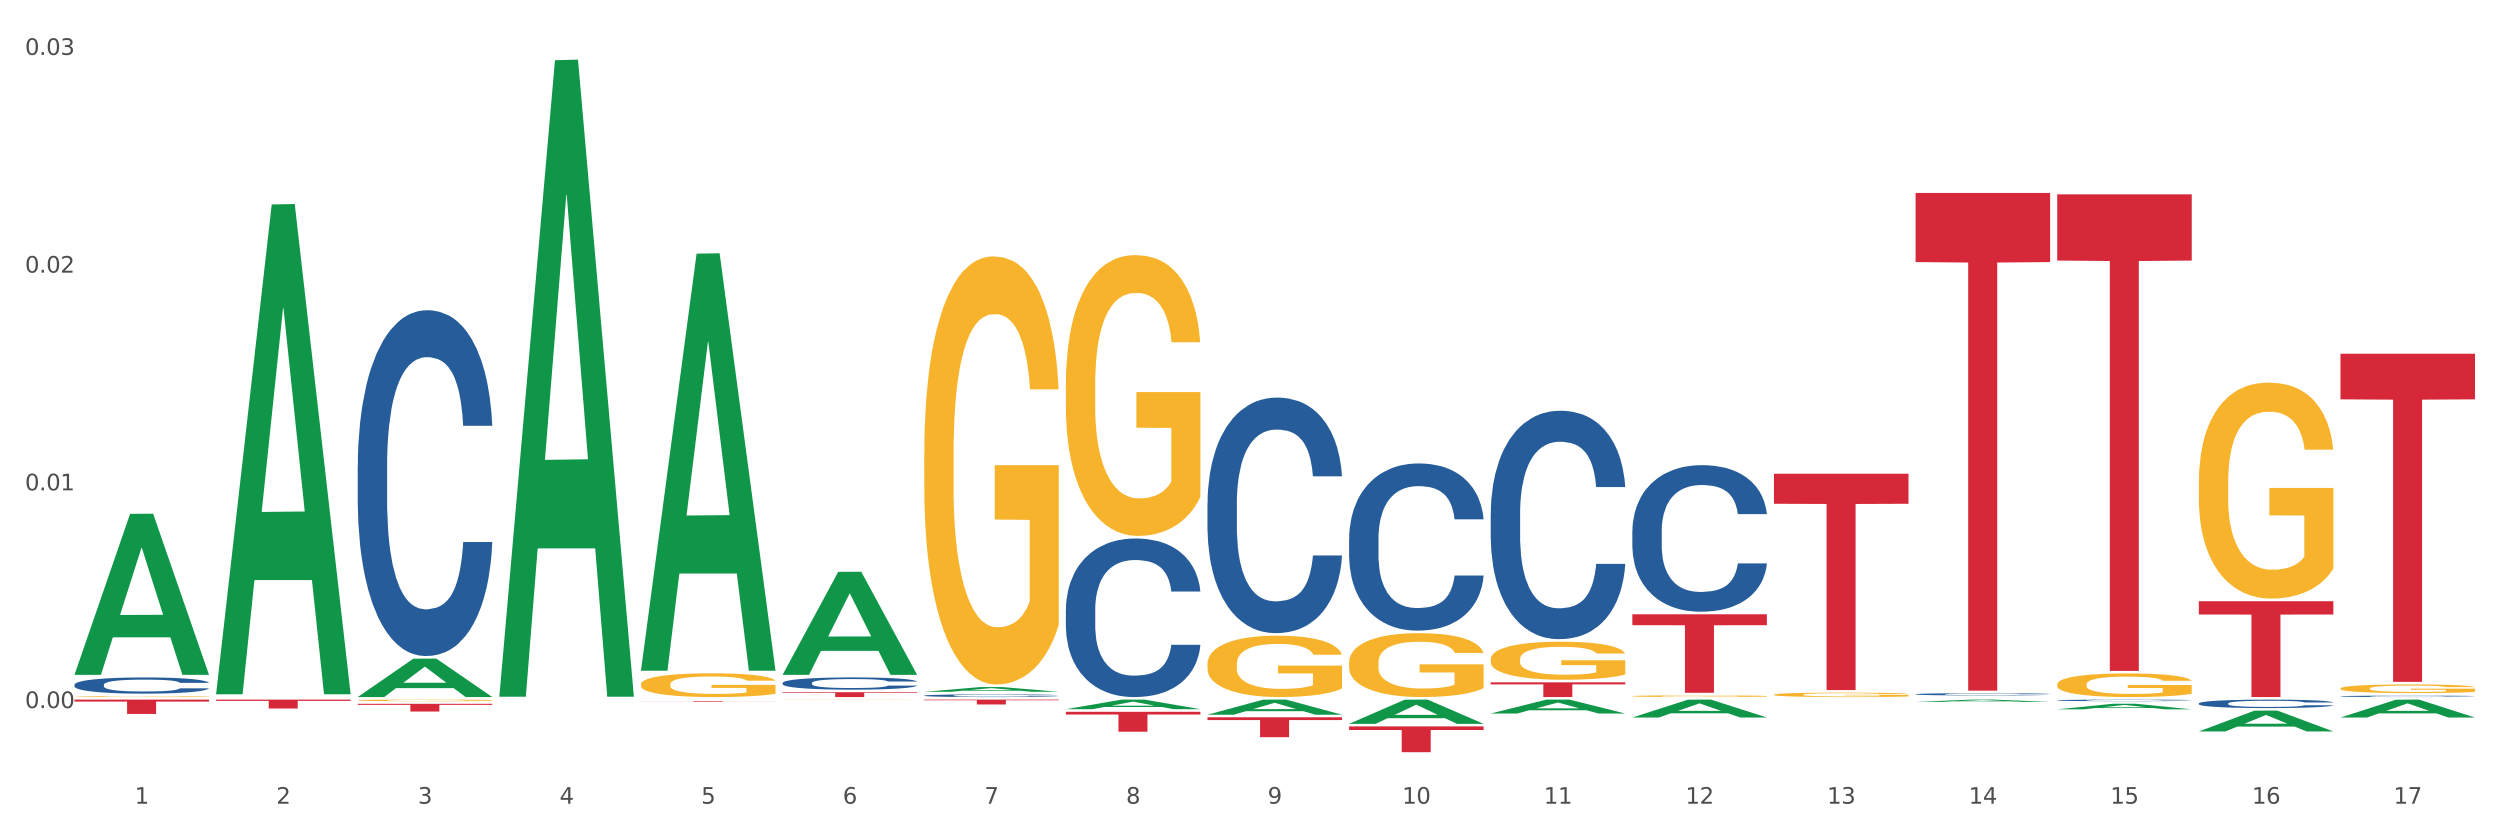 <?xml version="1.0" encoding="utf-8" standalone="no"?>
<!DOCTYPE svg PUBLIC "-//W3C//DTD SVG 1.1//EN"
  "http://www.w3.org/Graphics/SVG/1.1/DTD/svg11.dtd">
<svg xmlns:xlink="http://www.w3.org/1999/xlink" width="1080pt" height="360pt" viewBox="0 0 1080 360" xmlns="http://www.w3.org/2000/svg" version="1.1">
 <rect x="0" y="0" width="1080" height="360" fill="#333333" stroke="none"/>
 <defs>
  <style type="text/css">*{stroke-linejoin: round; stroke-linecap: butt}</style>
 </defs>
 <g id="figure_1">
  <g id="patch_1">
   <path d="M 0 360 
L 1080 360 
L 1080 0 
L 0 0 
z
" style="fill: #ffffff; stroke: #ffffff; stroke-linejoin: miter"/>
  </g>
  <g id="axes_1">
   <g id="matplotlib.axis_1">
    <g id="xtick_1">
     <g id="text_1">
      <!-- 1 -->
      <g style="fill: #4d4d4d" transform="translate(58.182 347.204) scale(0.096 -0.096)">
       <defs>
        <path id="DejaVuSans-31" d="M 794 531 
L 1825 531 
L 1825 4091 
L 703 3866 
L 703 4441 
L 1819 4666 
L 2450 4666 
L 2450 531 
L 3481 531 
L 3481 0 
L 794 0 
L 794 531 
z
" transform="scale(0.016)"/>
       </defs>
       <use xlink:href="#DejaVuSans-31"/>
      </g>
     </g>
    </g>
    <g id="xtick_2">
     <g id="text_2">
      <!-- 2 -->
      <g style="fill: #4d4d4d" transform="translate(119.364 347.204) scale(0.096 -0.096)">
       <defs>
        <path id="DejaVuSans-32" d="M 1228 531 
L 3431 531 
L 3431 0 
L 469 0 
L 469 531 
Q 828 903 1448 1529 
Q 2069 2156 2228 2338 
Q 2531 2678 2651 2914 
Q 2772 3150 2772 3378 
Q 2772 3750 2511 3984 
Q 2250 4219 1831 4219 
Q 1534 4219 1204 4116 
Q 875 4013 500 3803 
L 500 4441 
Q 881 4594 1212 4672 
Q 1544 4750 1819 4750 
Q 2544 4750 2975 4387 
Q 3406 4025 3406 3419 
Q 3406 3131 3298 2873 
Q 3191 2616 2906 2266 
Q 2828 2175 2409 1742 
Q 1991 1309 1228 531 
z
" transform="scale(0.016)"/>
       </defs>
       <use xlink:href="#DejaVuSans-32"/>
      </g>
     </g>
    </g>
    <g id="xtick_3">
     <g id="text_3">
      <!-- 3 -->
      <g style="fill: #4d4d4d" transform="translate(180.545 347.204) scale(0.096 -0.096)">
       <defs>
        <path id="DejaVuSans-33" d="M 2597 2516 
Q 3050 2419 3304 2112 
Q 3559 1806 3559 1356 
Q 3559 666 3084 287 
Q 2609 -91 1734 -91 
Q 1441 -91 1130 -33 
Q 819 25 488 141 
L 488 750 
Q 750 597 1062 519 
Q 1375 441 1716 441 
Q 2309 441 2620 675 
Q 2931 909 2931 1356 
Q 2931 1769 2642 2001 
Q 2353 2234 1838 2234 
L 1294 2234 
L 1294 2753 
L 1863 2753 
Q 2328 2753 2575 2939 
Q 2822 3125 2822 3475 
Q 2822 3834 2567 4026 
Q 2313 4219 1838 4219 
Q 1578 4219 1281 4162 
Q 984 4106 628 3988 
L 628 4550 
Q 988 4650 1302 4700 
Q 1616 4750 1894 4750 
Q 2613 4750 3031 4423 
Q 3450 4097 3450 3541 
Q 3450 3153 3228 2886 
Q 3006 2619 2597 2516 
z
" transform="scale(0.016)"/>
       </defs>
       <use xlink:href="#DejaVuSans-33"/>
      </g>
     </g>
    </g>
    <g id="xtick_4">
     <g id="text_4">
      <!-- 4 -->
      <g style="fill: #4d4d4d" transform="translate(241.726 347.204) scale(0.096 -0.096)">
       <defs>
        <path id="DejaVuSans-34" d="M 2419 4116 
L 825 1625 
L 2419 1625 
L 2419 4116 
z
M 2253 4666 
L 3047 4666 
L 3047 1625 
L 3713 1625 
L 3713 1100 
L 3047 1100 
L 3047 0 
L 2419 0 
L 2419 1100 
L 313 1100 
L 313 1709 
L 2253 4666 
z
" transform="scale(0.016)"/>
       </defs>
       <use xlink:href="#DejaVuSans-34"/>
      </g>
     </g>
    </g>
    <g id="xtick_5">
     <g id="text_5">
      <!-- 5 -->
      <g style="fill: #4d4d4d" transform="translate(302.908 347.204) scale(0.096 -0.096)">
       <defs>
        <path id="DejaVuSans-35" d="M 691 4666 
L 3169 4666 
L 3169 4134 
L 1269 4134 
L 1269 2991 
Q 1406 3038 1543 3061 
Q 1681 3084 1819 3084 
Q 2600 3084 3056 2656 
Q 3513 2228 3513 1497 
Q 3513 744 3044 326 
Q 2575 -91 1722 -91 
Q 1428 -91 1123 -41 
Q 819 9 494 109 
L 494 744 
Q 775 591 1075 516 
Q 1375 441 1709 441 
Q 2250 441 2565 725 
Q 2881 1009 2881 1497 
Q 2881 1984 2565 2268 
Q 2250 2553 1709 2553 
Q 1456 2553 1204 2497 
Q 953 2441 691 2322 
L 691 4666 
z
" transform="scale(0.016)"/>
       </defs>
       <use xlink:href="#DejaVuSans-35"/>
      </g>
     </g>
    </g>
    <g id="xtick_6">
     <g id="text_6">
      <!-- 6 -->
      <g style="fill: #4d4d4d" transform="translate(364.089 347.204) scale(0.096 -0.096)">
       <defs>
        <path id="DejaVuSans-36" d="M 2113 2584 
Q 1688 2584 1439 2293 
Q 1191 2003 1191 1497 
Q 1191 994 1439 701 
Q 1688 409 2113 409 
Q 2538 409 2786 701 
Q 3034 994 3034 1497 
Q 3034 2003 2786 2293 
Q 2538 2584 2113 2584 
z
M 3366 4563 
L 3366 3988 
Q 3128 4100 2886 4159 
Q 2644 4219 2406 4219 
Q 1781 4219 1451 3797 
Q 1122 3375 1075 2522 
Q 1259 2794 1537 2939 
Q 1816 3084 2150 3084 
Q 2853 3084 3261 2657 
Q 3669 2231 3669 1497 
Q 3669 778 3244 343 
Q 2819 -91 2113 -91 
Q 1303 -91 875 529 
Q 447 1150 447 2328 
Q 447 3434 972 4092 
Q 1497 4750 2381 4750 
Q 2619 4750 2861 4703 
Q 3103 4656 3366 4563 
z
" transform="scale(0.016)"/>
       </defs>
       <use xlink:href="#DejaVuSans-36"/>
      </g>
     </g>
    </g>
    <g id="xtick_7">
     <g id="text_7">
      <!-- 7 -->
      <g style="fill: #4d4d4d" transform="translate(425.271 347.204) scale(0.096 -0.096)">
       <defs>
        <path id="DejaVuSans-37" d="M 525 4666 
L 3525 4666 
L 3525 4397 
L 1831 0 
L 1172 0 
L 2766 4134 
L 525 4134 
L 525 4666 
z
" transform="scale(0.016)"/>
       </defs>
       <use xlink:href="#DejaVuSans-37"/>
      </g>
     </g>
    </g>
    <g id="xtick_8">
     <g id="text_8">
      <!-- 8 -->
      <g style="fill: #4d4d4d" transform="translate(486.452 347.204) scale(0.096 -0.096)">
       <defs>
        <path id="DejaVuSans-38" d="M 2034 2216 
Q 1584 2216 1326 1975 
Q 1069 1734 1069 1313 
Q 1069 891 1326 650 
Q 1584 409 2034 409 
Q 2484 409 2743 651 
Q 3003 894 3003 1313 
Q 3003 1734 2745 1975 
Q 2488 2216 2034 2216 
z
M 1403 2484 
Q 997 2584 770 2862 
Q 544 3141 544 3541 
Q 544 4100 942 4425 
Q 1341 4750 2034 4750 
Q 2731 4750 3128 4425 
Q 3525 4100 3525 3541 
Q 3525 3141 3298 2862 
Q 3072 2584 2669 2484 
Q 3125 2378 3379 2068 
Q 3634 1759 3634 1313 
Q 3634 634 3220 271 
Q 2806 -91 2034 -91 
Q 1263 -91 848 271 
Q 434 634 434 1313 
Q 434 1759 690 2068 
Q 947 2378 1403 2484 
z
M 1172 3481 
Q 1172 3119 1398 2916 
Q 1625 2713 2034 2713 
Q 2441 2713 2670 2916 
Q 2900 3119 2900 3481 
Q 2900 3844 2670 4047 
Q 2441 4250 2034 4250 
Q 1625 4250 1398 4047 
Q 1172 3844 1172 3481 
z
" transform="scale(0.016)"/>
       </defs>
       <use xlink:href="#DejaVuSans-38"/>
      </g>
     </g>
    </g>
    <g id="xtick_9">
     <g id="text_9">
      <!-- 9 -->
      <g style="fill: #4d4d4d" transform="translate(547.634 347.204) scale(0.096 -0.096)">
       <defs>
        <path id="DejaVuSans-39" d="M 703 97 
L 703 672 
Q 941 559 1184 500 
Q 1428 441 1663 441 
Q 2288 441 2617 861 
Q 2947 1281 2994 2138 
Q 2813 1869 2534 1725 
Q 2256 1581 1919 1581 
Q 1219 1581 811 2004 
Q 403 2428 403 3163 
Q 403 3881 828 4315 
Q 1253 4750 1959 4750 
Q 2769 4750 3195 4129 
Q 3622 3509 3622 2328 
Q 3622 1225 3098 567 
Q 2575 -91 1691 -91 
Q 1453 -91 1209 -44 
Q 966 3 703 97 
z
M 1959 2075 
Q 2384 2075 2632 2365 
Q 2881 2656 2881 3163 
Q 2881 3666 2632 3958 
Q 2384 4250 1959 4250 
Q 1534 4250 1286 3958 
Q 1038 3666 1038 3163 
Q 1038 2656 1286 2365 
Q 1534 2075 1959 2075 
z
" transform="scale(0.016)"/>
       </defs>
       <use xlink:href="#DejaVuSans-39"/>
      </g>
     </g>
    </g>
    <g id="xtick_10">
     <g id="text_10">
      <!-- 10 -->
      <g style="fill: #4d4d4d" transform="translate(605.761 347.204) scale(0.096 -0.096)">
       <defs>
        <path id="DejaVuSans-30" d="M 2034 4250 
Q 1547 4250 1301 3770 
Q 1056 3291 1056 2328 
Q 1056 1369 1301 889 
Q 1547 409 2034 409 
Q 2525 409 2770 889 
Q 3016 1369 3016 2328 
Q 3016 3291 2770 3770 
Q 2525 4250 2034 4250 
z
M 2034 4750 
Q 2819 4750 3233 4129 
Q 3647 3509 3647 2328 
Q 3647 1150 3233 529 
Q 2819 -91 2034 -91 
Q 1250 -91 836 529 
Q 422 1150 422 2328 
Q 422 3509 836 4129 
Q 1250 4750 2034 4750 
z
" transform="scale(0.016)"/>
       </defs>
       <use xlink:href="#DejaVuSans-31"/>
       <use xlink:href="#DejaVuSans-30" transform="translate(63.623 0)"/>
      </g>
     </g>
    </g>
    <g id="xtick_11">
     <g id="text_11">
      <!-- 11 -->
      <g style="fill: #4d4d4d" transform="translate(666.942 347.204) scale(0.096 -0.096)">
       <use xlink:href="#DejaVuSans-31"/>
       <use xlink:href="#DejaVuSans-31" transform="translate(63.623 0)"/>
      </g>
     </g>
    </g>
    <g id="xtick_12">
     <g id="text_12">
      <!-- 12 -->
      <g style="fill: #4d4d4d" transform="translate(728.124 347.204) scale(0.096 -0.096)">
       <use xlink:href="#DejaVuSans-31"/>
       <use xlink:href="#DejaVuSans-32" transform="translate(63.623 0)"/>
      </g>
     </g>
    </g>
    <g id="xtick_13">
     <g id="text_13">
      <!-- 13 -->
      <g style="fill: #4d4d4d" transform="translate(789.305 347.204) scale(0.096 -0.096)">
       <use xlink:href="#DejaVuSans-31"/>
       <use xlink:href="#DejaVuSans-33" transform="translate(63.623 0)"/>
      </g>
     </g>
    </g>
    <g id="xtick_14">
     <g id="text_14">
      <!-- 14 -->
      <g style="fill: #4d4d4d" transform="translate(850.487 347.204) scale(0.096 -0.096)">
       <use xlink:href="#DejaVuSans-31"/>
       <use xlink:href="#DejaVuSans-34" transform="translate(63.623 0)"/>
      </g>
     </g>
    </g>
    <g id="xtick_15">
     <g id="text_15">
      <!-- 15 -->
      <g style="fill: #4d4d4d" transform="translate(911.668 347.204) scale(0.096 -0.096)">
       <use xlink:href="#DejaVuSans-31"/>
       <use xlink:href="#DejaVuSans-35" transform="translate(63.623 0)"/>
      </g>
     </g>
    </g>
    <g id="xtick_16">
     <g id="text_16">
      <!-- 16 -->
      <g style="fill: #4d4d4d" transform="translate(972.849 347.204) scale(0.096 -0.096)">
       <use xlink:href="#DejaVuSans-31"/>
       <use xlink:href="#DejaVuSans-36" transform="translate(63.623 0)"/>
      </g>
     </g>
    </g>
    <g id="xtick_17">
     <g id="text_17">
      <!-- 17 -->
      <g style="fill: #4d4d4d" transform="translate(1034.031 347.204) scale(0.096 -0.096)">
       <use xlink:href="#DejaVuSans-31"/>
       <use xlink:href="#DejaVuSans-37" transform="translate(63.623 0)"/>
      </g>
     </g>
    </g>
    <g id="xtick_18"/>
    <g id="xtick_19"/>
    <g id="xtick_20"/>
    <g id="xtick_21"/>
    <g id="xtick_22"/>
    <g id="xtick_23"/>
    <g id="xtick_24"/>
    <g id="xtick_25"/>
    <g id="xtick_26"/>
    <g id="xtick_27"/>
    <g id="xtick_28"/>
    <g id="xtick_29"/>
    <g id="xtick_30"/>
    <g id="xtick_31"/>
    <g id="xtick_32"/>
    <g id="xtick_33"/>
   </g>
   <g id="matplotlib.axis_2">
    <g id="ytick_1">
     <g id="text_18">
      <!-- 0.00 -->
      <g style="fill: #4d4d4d" transform="translate(10.8 305.884) scale(0.096 -0.096)">
       <defs>
        <path id="DejaVuSans-2e" d="M 684 794 
L 1344 794 
L 1344 0 
L 684 0 
L 684 794 
z
" transform="scale(0.016)"/>
       </defs>
       <use xlink:href="#DejaVuSans-30"/>
       <use xlink:href="#DejaVuSans-2e" transform="translate(63.623 0)"/>
       <use xlink:href="#DejaVuSans-30" transform="translate(95.41 0)"/>
       <use xlink:href="#DejaVuSans-30" transform="translate(159.033 0)"/>
      </g>
     </g>
    </g>
    <g id="ytick_2">
     <g id="text_19">
      <!-- 0.01 -->
      <g style="fill: #4d4d4d" transform="translate(10.8 211.831) scale(0.096 -0.096)">
       <use xlink:href="#DejaVuSans-30"/>
       <use xlink:href="#DejaVuSans-2e" transform="translate(63.623 0)"/>
       <use xlink:href="#DejaVuSans-30" transform="translate(95.41 0)"/>
       <use xlink:href="#DejaVuSans-31" transform="translate(159.033 0)"/>
      </g>
     </g>
    </g>
    <g id="ytick_3">
     <g id="text_20">
      <!-- 0.02 -->
      <g style="fill: #4d4d4d" transform="translate(10.8 117.779) scale(0.096 -0.096)">
       <use xlink:href="#DejaVuSans-30"/>
       <use xlink:href="#DejaVuSans-2e" transform="translate(63.623 0)"/>
       <use xlink:href="#DejaVuSans-30" transform="translate(95.41 0)"/>
       <use xlink:href="#DejaVuSans-32" transform="translate(159.033 0)"/>
      </g>
     </g>
    </g>
    <g id="ytick_4">
     <g id="text_21">
      <!-- 0.03 -->
      <g style="fill: #4d4d4d" transform="translate(10.8 23.727) scale(0.096 -0.096)">
       <use xlink:href="#DejaVuSans-30"/>
       <use xlink:href="#DejaVuSans-2e" transform="translate(63.623 0)"/>
       <use xlink:href="#DejaVuSans-30" transform="translate(95.41 0)"/>
       <use xlink:href="#DejaVuSans-33" transform="translate(159.033 0)"/>
      </g>
     </g>
    </g>
    <g id="ytick_5"/>
    <g id="ytick_6"/>
    <g id="ytick_7"/>
   </g>
   <g id="PolyCollection_1">
    <path d="M 32.175 291.418 
L 32.235 291.353 
L 56.203 221.983 
L 66.15 221.917 
L 90.297 291.549 
L 78.793 291.549 
L 73.58 275.334 
L 48.833 275.334 
L 48.653 275.596 
L 43.62 291.549 
L 32.175 291.549 
L 32.175 291.418 
L 51.949 265.658 
L 70.464 265.592 
L 61.296 236.759 
L 61.176 236.628 
L 61.056 236.824 
L 51.889 265.592 
L 51.949 265.658 
L 32.175 291.418 
z
" clip-path="url(#p6e6b85c229)" style="fill: #109648"/>
    <path d="M 1011.078 152.82 
L 1069.2 152.82 
L 1069.2 172.52 
L 1046.337 172.653 
L 1046.337 294.576 
L 1033.803 294.576 
L 1033.803 172.653 
L 1011.078 172.52 
L 1011.078 152.953 
L 1011.078 152.82 
z
" clip-path="url(#p6e6b85c229)" style="fill: #d62839"/>
    <path d="M 949.896 259.707 
L 1008.019 259.707 
L 1008.019 265.463 
L 985.155 265.502 
L 985.155 301.131 
L 972.622 301.131 
L 972.622 265.502 
L 949.896 265.463 
L 949.896 259.745 
L 949.896 259.707 
z
" clip-path="url(#p6e6b85c229)" style="fill: #d62839"/>
    <path d="M 888.715 83.953 
L 946.837 83.953 
L 946.837 112.563 
L 923.974 112.757 
L 923.974 289.83 
L 911.44 289.83 
L 911.44 112.757 
L 888.715 112.563 
L 888.715 84.146 
L 888.715 83.953 
z
" clip-path="url(#p6e6b85c229)" style="fill: #d62839"/>
    <path d="M 827.533 83.333 
L 885.656 83.333 
L 885.656 113.215 
L 862.792 113.417 
L 862.792 298.358 
L 850.259 298.358 
L 850.259 113.417 
L 827.533 113.215 
L 827.533 83.535 
L 827.533 83.333 
z
" clip-path="url(#p6e6b85c229)" style="fill: #d62839"/>
    <path d="M 766.352 204.643 
L 824.474 204.643 
L 824.474 217.631 
L 801.611 217.718 
L 801.611 298.1 
L 789.078 298.1 
L 789.078 217.718 
L 766.352 217.631 
L 766.352 204.731 
L 766.352 204.643 
z
" clip-path="url(#p6e6b85c229)" style="fill: #d62839"/>
    <path d="M 705.171 265.364 
L 763.293 265.364 
L 763.293 270.077 
L 740.43 270.109 
L 740.43 299.278 
L 727.896 299.278 
L 727.896 270.109 
L 705.171 270.077 
L 705.171 265.396 
L 705.171 265.364 
z
" clip-path="url(#p6e6b85c229)" style="fill: #d62839"/>
    <path d="M 643.989 294.767 
L 702.112 294.767 
L 702.112 295.652 
L 679.248 295.658 
L 679.248 301.131 
L 666.715 301.131 
L 666.715 295.658 
L 643.989 295.652 
L 643.989 294.773 
L 643.989 294.767 
z
" clip-path="url(#p6e6b85c229)" style="fill: #d62839"/>
    <path d="M 582.808 313.817 
L 640.93 313.817 
L 640.93 315.364 
L 618.067 315.375 
L 618.067 324.95 
L 605.533 324.95 
L 605.533 315.375 
L 582.808 315.364 
L 582.808 313.828 
L 582.808 313.817 
z
" clip-path="url(#p6e6b85c229)" style="fill: #d62839"/>
    <path d="M 521.626 309.866 
L 579.749 309.866 
L 579.749 311.061 
L 556.885 311.069 
L 556.885 318.46 
L 544.352 318.46 
L 544.352 311.069 
L 521.626 311.061 
L 521.626 309.874 
L 521.626 309.866 
z
" clip-path="url(#p6e6b85c229)" style="fill: #d62839"/>
    <path d="M 460.445 307.484 
L 518.567 307.484 
L 518.567 308.682 
L 495.704 308.69 
L 495.704 316.105 
L 483.17 316.105 
L 483.17 308.69 
L 460.445 308.682 
L 460.445 307.492 
L 460.445 307.484 
z
" clip-path="url(#p6e6b85c229)" style="fill: #d62839"/>
    <path d="M 399.263 302.237 
L 457.386 302.237 
L 457.386 302.527 
L 434.523 302.529 
L 434.523 304.326 
L 421.989 304.326 
L 421.989 302.529 
L 399.263 302.527 
L 399.263 302.238 
L 399.263 302.237 
z
" clip-path="url(#p6e6b85c229)" style="fill: #d62839"/>
    <path d="M 338.082 299.038 
L 396.204 299.038 
L 396.204 299.329 
L 373.341 299.331 
L 373.341 301.131 
L 360.808 301.131 
L 360.808 299.331 
L 338.082 299.329 
L 338.082 299.04 
L 338.082 299.038 
z
" clip-path="url(#p6e6b85c229)" style="fill: #d62839"/>
    <path d="M 276.901 302.858 
L 335.023 302.858 
L 335.023 302.897 
L 312.16 302.897 
L 312.16 303.139 
L 299.626 303.139 
L 299.626 302.897 
L 276.901 302.897 
L 276.901 302.858 
L 276.901 302.858 
z
" clip-path="url(#p6e6b85c229)" style="fill: #d62839"/>
    <path d="M 1011.078 300.795 
L 1011.146 300.794 
L 1011.146 300.779 
L 1011.352 300.757 
L 1012.108 300.718 
L 1013.07 300.689 
L 1014.719 300.654 
L 1015.612 300.64 
L 1016.78 300.624 
L 1019.185 300.598 
L 1021.933 300.575 
L 1023.856 300.563 
L 1025.299 300.555 
L 1028.528 300.541 
L 1030.383 300.535 
L 1032.307 300.53 
L 1033.956 300.527 
L 1036.704 300.523 
L 1038.902 300.521 
L 1041.444 300.521 
L 1043.574 300.521 
L 1046.391 300.523 
L 1050.513 300.53 
L 1052.093 300.534 
L 1054.223 300.541 
L 1056.421 300.55 
L 1058.208 300.559 
L 1060.269 300.571 
L 1062.398 300.588 
L 1064.46 300.609 
L 1065.902 300.629 
L 1067.07 300.649 
L 1068.101 300.674 
L 1068.856 300.702 
L 1069.2 300.725 
L 1056.627 300.725 
L 1056.284 300.704 
L 1055.597 300.682 
L 1054.91 300.667 
L 1054.154 300.654 
L 1052.986 300.64 
L 1051.956 300.632 
L 1050.238 300.621 
L 1048.658 300.614 
L 1047.353 300.61 
L 1045.772 300.607 
L 1042.406 300.604 
L 1040.001 300.604 
L 1038.49 300.605 
L 1036.635 300.608 
L 1035.055 300.611 
L 1033.2 300.618 
L 1031.757 300.625 
L 1030.314 300.635 
L 1029.49 300.642 
L 1028.253 300.654 
L 1027.429 300.664 
L 1026.33 300.681 
L 1025.711 300.693 
L 1024.612 300.725 
L 1024.131 300.748 
L 1023.925 300.765 
L 1023.788 300.782 
L 1023.788 300.869 
L 1024.2 300.908 
L 1024.543 300.925 
L 1025.093 300.944 
L 1026.124 300.969 
L 1027.635 300.992 
L 1029.215 301.01 
L 1030.52 301.02 
L 1031.757 301.028 
L 1032.994 301.034 
L 1034.505 301.04 
L 1035.742 301.043 
L 1037.597 301.046 
L 1039.795 301.048 
L 1041.513 301.048 
L 1045.017 301.045 
L 1046.597 301.043 
L 1048.108 301.039 
L 1049.757 301.033 
L 1051.063 301.026 
L 1051.818 301.021 
L 1053.055 301.01 
L 1054.017 300.999 
L 1054.841 300.986 
L 1055.391 300.975 
L 1056.009 300.958 
L 1056.49 300.94 
L 1056.627 300.93 
L 1069.2 300.93 
L 1068.925 300.95 
L 1068.444 300.969 
L 1067.482 300.995 
L 1066.727 301.01 
L 1065.559 301.029 
L 1064.322 301.044 
L 1062.605 301.062 
L 1061.024 301.074 
L 1059.376 301.085 
L 1057.589 301.096 
L 1054.36 301.109 
L 1053.192 301.113 
L 1050.719 301.12 
L 1048.795 301.124 
L 1045.979 301.128 
L 1043.093 301.13 
L 1040.07 301.131 
L 1037.391 301.129 
L 1034.437 301.126 
L 1032.582 301.123 
L 1030.52 301.118 
L 1028.116 301.11 
L 1025.849 301.101 
L 1023.719 301.089 
L 1021.727 301.077 
L 1019.872 301.062 
L 1017.467 301.038 
L 1015.681 301.015 
L 1014.375 300.993 
L 1013.482 300.975 
L 1012.589 300.951 
L 1012.108 300.935 
L 1011.352 300.896 
L 1011.078 300.86 
L 1011.078 300.795 
z
" clip-path="url(#p6e6b85c229)" style="fill: #255c99"/>
    <path d="M 949.896 303.874 
L 949.965 303.871 
L 949.965 303.778 
L 950.171 303.651 
L 950.927 303.418 
L 951.889 303.242 
L 953.537 303.035 
L 954.431 302.949 
L 955.599 302.852 
L 958.003 302.696 
L 960.751 302.563 
L 962.675 302.489 
L 964.118 302.443 
L 967.347 302.36 
L 969.202 302.323 
L 971.125 302.293 
L 972.774 302.273 
L 975.522 302.25 
L 977.721 302.24 
L 980.263 302.237 
L 982.393 302.24 
L 985.209 302.253 
L 989.331 302.293 
L 990.912 302.316 
L 993.041 302.356 
L 995.24 302.41 
L 997.026 302.463 
L 999.087 302.539 
L 1001.217 302.639 
L 1003.278 302.766 
L 1004.721 302.882 
L 1005.889 303.005 
L 1006.919 303.155 
L 1007.675 303.318 
L 1008.019 303.455 
L 995.446 303.455 
L 995.103 303.332 
L 994.415 303.199 
L 993.728 303.109 
L 992.973 303.035 
L 991.805 302.952 
L 990.774 302.899 
L 989.057 302.836 
L 987.477 302.796 
L 986.171 302.772 
L 984.591 302.752 
L 981.225 302.733 
L 978.82 302.733 
L 977.309 302.739 
L 975.454 302.756 
L 973.873 302.779 
L 972.018 302.819 
L 970.576 302.862 
L 969.133 302.919 
L 968.309 302.959 
L 967.072 303.032 
L 966.247 303.092 
L 965.148 303.195 
L 964.53 303.268 
L 963.431 303.458 
L 962.95 303.598 
L 962.744 303.695 
L 962.606 303.801 
L 962.606 304.32 
L 963.018 304.553 
L 963.362 304.653 
L 963.912 304.766 
L 964.942 304.913 
L 966.454 305.056 
L 968.034 305.159 
L 969.339 305.222 
L 970.576 305.269 
L 971.812 305.306 
L 973.324 305.339 
L 974.56 305.359 
L 976.415 305.379 
L 978.614 305.389 
L 980.331 305.389 
L 983.835 305.372 
L 985.415 305.356 
L 986.927 305.332 
L 988.576 305.296 
L 989.881 305.256 
L 990.637 305.226 
L 991.873 305.163 
L 992.835 305.096 
L 993.66 305.019 
L 994.209 304.953 
L 994.828 304.853 
L 995.309 304.74 
L 995.446 304.68 
L 1008.019 304.68 
L 1007.744 304.8 
L 1007.263 304.916 
L 1006.301 305.073 
L 1005.545 305.163 
L 1004.377 305.272 
L 1003.141 305.366 
L 1001.423 305.469 
L 999.843 305.545 
L 998.194 305.612 
L 996.408 305.672 
L 993.179 305.755 
L 992.011 305.778 
L 989.538 305.818 
L 987.614 305.842 
L 984.797 305.865 
L 981.912 305.878 
L 978.889 305.882 
L 976.209 305.875 
L 973.255 305.855 
L 971.4 305.835 
L 969.339 305.805 
L 966.934 305.758 
L 964.667 305.702 
L 962.538 305.635 
L 960.545 305.559 
L 958.69 305.472 
L 956.286 305.329 
L 954.499 305.189 
L 953.194 305.059 
L 952.301 304.95 
L 951.408 304.81 
L 950.927 304.713 
L 950.171 304.48 
L 949.896 304.264 
L 949.896 303.874 
z
" clip-path="url(#p6e6b85c229)" style="fill: #255c99"/>
    <path d="M 888.715 302.543 
L 888.784 302.542 
L 888.784 302.525 
L 888.99 302.501 
L 889.745 302.457 
L 890.707 302.424 
L 892.356 302.386 
L 893.249 302.37 
L 894.417 302.352 
L 896.822 302.322 
L 899.57 302.297 
L 901.493 302.284 
L 902.936 302.275 
L 906.165 302.26 
L 908.02 302.253 
L 909.944 302.247 
L 911.593 302.243 
L 914.341 302.239 
L 916.539 302.237 
L 919.081 302.237 
L 921.211 302.237 
L 924.028 302.24 
L 928.15 302.247 
L 929.73 302.251 
L 931.86 302.259 
L 934.058 302.269 
L 935.845 302.279 
L 937.906 302.293 
L 940.036 302.312 
L 942.097 302.335 
L 943.539 302.357 
L 944.707 302.38 
L 945.738 302.408 
L 946.494 302.439 
L 946.837 302.464 
L 934.265 302.464 
L 933.921 302.441 
L 933.234 302.416 
L 932.547 302.4 
L 931.791 302.386 
L 930.623 302.37 
L 929.593 302.36 
L 927.875 302.349 
L 926.295 302.341 
L 924.99 302.337 
L 923.41 302.333 
L 920.043 302.329 
L 917.639 302.329 
L 916.127 302.33 
L 914.272 302.334 
L 912.692 302.338 
L 910.837 302.345 
L 909.394 302.354 
L 907.952 302.364 
L 907.127 302.372 
L 905.89 302.385 
L 905.066 302.396 
L 903.967 302.416 
L 903.348 302.429 
L 902.249 302.465 
L 901.768 302.491 
L 901.562 302.509 
L 901.425 302.529 
L 901.425 302.626 
L 901.837 302.67 
L 902.181 302.688 
L 902.73 302.709 
L 903.761 302.737 
L 905.272 302.764 
L 906.852 302.783 
L 908.158 302.795 
L 909.394 302.803 
L 910.631 302.81 
L 912.142 302.817 
L 913.379 302.82 
L 915.234 302.824 
L 917.432 302.826 
L 919.15 302.826 
L 922.654 302.823 
L 924.234 302.82 
L 925.745 302.815 
L 927.394 302.808 
L 928.7 302.801 
L 929.455 302.795 
L 930.692 302.784 
L 931.654 302.771 
L 932.478 302.757 
L 933.028 302.744 
L 933.646 302.726 
L 934.127 302.704 
L 934.265 302.693 
L 946.837 302.693 
L 946.562 302.716 
L 946.081 302.737 
L 945.12 302.767 
L 944.364 302.784 
L 943.196 302.804 
L 941.959 302.821 
L 940.242 302.841 
L 938.662 302.855 
L 937.013 302.868 
L 935.226 302.879 
L 931.997 302.894 
L 930.829 302.899 
L 928.356 302.906 
L 926.433 302.91 
L 923.616 302.915 
L 920.73 302.917 
L 917.707 302.918 
L 915.028 302.917 
L 912.074 302.913 
L 910.219 302.909 
L 908.158 302.904 
L 905.753 302.895 
L 903.486 302.884 
L 901.356 302.872 
L 899.364 302.858 
L 897.509 302.841 
L 895.104 302.815 
L 893.318 302.788 
L 892.013 302.764 
L 891.119 302.744 
L 890.226 302.718 
L 889.745 302.7 
L 888.99 302.656 
L 888.715 302.615 
L 888.715 302.543 
z
" clip-path="url(#p6e6b85c229)" style="fill: #255c99"/>
    <path d="M 827.533 299.898 
L 827.602 299.897 
L 827.602 299.872 
L 827.808 299.839 
L 828.564 299.777 
L 829.526 299.73 
L 831.175 299.676 
L 832.068 299.653 
L 833.236 299.627 
L 835.64 299.585 
L 838.388 299.55 
L 840.312 299.531 
L 841.755 299.518 
L 844.984 299.496 
L 846.839 299.487 
L 848.762 299.479 
L 850.411 299.473 
L 853.159 299.467 
L 855.358 299.464 
L 857.9 299.464 
L 860.03 299.464 
L 862.847 299.468 
L 866.969 299.479 
L 868.549 299.485 
L 870.679 299.495 
L 872.877 299.51 
L 874.663 299.524 
L 876.724 299.544 
L 878.854 299.57 
L 880.915 299.604 
L 882.358 299.635 
L 883.526 299.668 
L 884.557 299.707 
L 885.312 299.751 
L 885.656 299.787 
L 873.083 299.787 
L 872.74 299.754 
L 872.053 299.719 
L 871.366 299.695 
L 870.61 299.676 
L 869.442 299.653 
L 868.411 299.639 
L 866.694 299.623 
L 865.114 299.612 
L 863.808 299.606 
L 862.228 299.6 
L 858.862 299.595 
L 856.457 299.595 
L 854.946 299.597 
L 853.091 299.601 
L 851.511 299.608 
L 849.656 299.618 
L 848.213 299.63 
L 846.77 299.645 
L 845.946 299.655 
L 844.709 299.675 
L 843.885 299.691 
L 842.785 299.718 
L 842.167 299.737 
L 841.068 299.788 
L 840.587 299.825 
L 840.381 299.85 
L 840.243 299.879 
L 840.243 300.016 
L 840.656 300.078 
L 840.999 300.105 
L 841.549 300.135 
L 842.579 300.174 
L 844.091 300.212 
L 845.671 300.239 
L 846.976 300.256 
L 848.213 300.268 
L 849.45 300.278 
L 850.961 300.287 
L 852.198 300.292 
L 854.053 300.297 
L 856.251 300.3 
L 857.969 300.3 
L 861.472 300.296 
L 863.053 300.291 
L 864.564 300.285 
L 866.213 300.275 
L 867.518 300.265 
L 868.274 300.257 
L 869.511 300.24 
L 870.472 300.222 
L 871.297 300.202 
L 871.847 300.184 
L 872.465 300.158 
L 872.946 300.128 
L 873.083 300.112 
L 885.656 300.112 
L 885.381 300.144 
L 884.9 300.175 
L 883.938 300.216 
L 883.182 300.24 
L 882.015 300.269 
L 880.778 300.294 
L 879.06 300.321 
L 877.48 300.341 
L 875.831 300.359 
L 874.045 300.375 
L 870.816 300.397 
L 869.648 300.403 
L 867.175 300.414 
L 865.251 300.42 
L 862.434 300.426 
L 859.549 300.43 
L 856.526 300.431 
L 853.846 300.429 
L 850.892 300.424 
L 849.037 300.418 
L 846.976 300.41 
L 844.572 300.398 
L 842.304 300.383 
L 840.175 300.365 
L 838.182 300.345 
L 836.327 300.322 
L 833.923 300.284 
L 832.136 300.247 
L 830.831 300.213 
L 829.938 300.183 
L 829.045 300.146 
L 828.564 300.121 
L 827.808 300.059 
L 827.533 300.001 
L 827.533 299.898 
z
" clip-path="url(#p6e6b85c229)" style="fill: #255c99"/>
    <path d="M 705.171 229.392 
L 705.239 229.334 
L 705.239 227.715 
L 705.445 225.518 
L 706.201 221.47 
L 707.163 218.406 
L 708.812 214.821 
L 709.705 213.318 
L 710.873 211.641 
L 713.277 208.923 
L 716.026 206.61 
L 717.949 205.338 
L 719.392 204.529 
L 722.621 203.083 
L 724.476 202.447 
L 726.4 201.927 
L 728.049 201.58 
L 730.797 201.175 
L 732.995 201.002 
L 735.537 200.944 
L 737.667 201.002 
L 740.484 201.233 
L 744.606 201.927 
L 746.186 202.331 
L 748.316 203.025 
L 750.514 203.95 
L 752.301 204.876 
L 754.362 206.206 
L 756.491 207.94 
L 758.552 210.137 
L 759.995 212.161 
L 761.163 214.301 
L 762.194 216.903 
L 762.949 219.736 
L 763.293 222.106 
L 750.72 222.106 
L 750.377 219.967 
L 749.69 217.654 
L 749.003 216.093 
L 748.247 214.821 
L 747.079 213.375 
L 746.049 212.45 
L 744.331 211.352 
L 742.751 210.658 
L 741.446 210.253 
L 739.865 209.906 
L 736.499 209.559 
L 734.094 209.559 
L 732.583 209.675 
L 730.728 209.964 
L 729.148 210.369 
L 727.293 211.063 
L 725.85 211.814 
L 724.407 212.797 
L 723.583 213.491 
L 722.346 214.763 
L 721.522 215.804 
L 720.423 217.596 
L 719.804 218.868 
L 718.705 222.164 
L 718.224 224.593 
L 718.018 226.27 
L 717.881 228.12 
L 717.881 237.14 
L 718.293 241.188 
L 718.636 242.922 
L 719.186 244.888 
L 720.216 247.432 
L 721.728 249.919 
L 723.308 251.711 
L 724.613 252.81 
L 725.85 253.619 
L 727.087 254.255 
L 728.598 254.834 
L 729.835 255.18 
L 731.69 255.527 
L 733.888 255.701 
L 735.606 255.701 
L 739.11 255.412 
L 740.69 255.123 
L 742.201 254.718 
L 743.85 254.082 
L 745.155 253.388 
L 745.911 252.868 
L 747.148 251.769 
L 748.11 250.613 
L 748.934 249.283 
L 749.484 248.126 
L 750.102 246.392 
L 750.583 244.426 
L 750.72 243.385 
L 763.293 243.385 
L 763.018 245.466 
L 762.537 247.49 
L 761.575 250.208 
L 760.82 251.769 
L 759.652 253.677 
L 758.415 255.296 
L 756.697 257.089 
L 755.117 258.418 
L 753.468 259.575 
L 751.682 260.616 
L 748.453 262.061 
L 747.285 262.466 
L 744.812 263.16 
L 742.888 263.565 
L 740.071 263.969 
L 737.186 264.201 
L 734.163 264.258 
L 731.484 264.143 
L 728.529 263.796 
L 726.674 263.449 
L 724.613 262.929 
L 722.209 262.119 
L 719.942 261.136 
L 717.812 259.98 
L 715.819 258.65 
L 713.965 257.146 
L 711.56 254.66 
L 709.774 252.232 
L 708.468 249.976 
L 707.575 248.068 
L 706.682 245.64 
L 706.201 243.963 
L 705.445 239.916 
L 705.171 236.157 
L 705.171 229.392 
z
" clip-path="url(#p6e6b85c229)" style="fill: #255c99"/>
    <path d="M 643.989 221.774 
L 644.058 221.684 
L 644.058 219.161 
L 644.264 215.736 
L 645.02 209.428 
L 645.982 204.651 
L 647.63 199.064 
L 648.524 196.72 
L 649.691 194.107 
L 652.096 189.871 
L 654.844 186.266 
L 656.768 184.284 
L 658.211 183.022 
L 661.44 180.769 
L 663.295 179.778 
L 665.218 178.967 
L 666.867 178.426 
L 669.615 177.795 
L 671.814 177.525 
L 674.356 177.435 
L 676.485 177.525 
L 679.302 177.885 
L 683.424 178.967 
L 685.005 179.597 
L 687.134 180.679 
L 689.333 182.121 
L 691.119 183.563 
L 693.18 185.636 
L 695.31 188.339 
L 697.371 191.764 
L 698.814 194.918 
L 699.982 198.253 
L 701.012 202.308 
L 701.768 206.724 
L 702.112 210.419 
L 689.539 210.419 
L 689.195 207.084 
L 688.508 203.48 
L 687.821 201.046 
L 687.066 199.064 
L 685.898 196.811 
L 684.867 195.369 
L 683.15 193.656 
L 681.569 192.575 
L 680.264 191.944 
L 678.684 191.403 
L 675.318 190.863 
L 672.913 190.863 
L 671.401 191.043 
L 669.547 191.493 
L 667.966 192.124 
L 666.111 193.206 
L 664.669 194.377 
L 663.226 195.909 
L 662.401 196.991 
L 661.165 198.974 
L 660.34 200.596 
L 659.241 203.389 
L 658.623 205.372 
L 657.524 210.509 
L 657.043 214.294 
L 656.837 216.908 
L 656.699 219.791 
L 656.699 233.85 
L 657.111 240.159 
L 657.455 242.862 
L 658.004 245.927 
L 659.035 249.892 
L 660.546 253.767 
L 662.127 256.561 
L 663.432 258.273 
L 664.669 259.535 
L 665.905 260.526 
L 667.417 261.427 
L 668.653 261.968 
L 670.508 262.509 
L 672.707 262.779 
L 674.424 262.779 
L 677.928 262.329 
L 679.508 261.878 
L 681.02 261.247 
L 682.669 260.256 
L 683.974 259.174 
L 684.73 258.363 
L 685.966 256.651 
L 686.928 254.849 
L 687.753 252.776 
L 688.302 250.973 
L 688.921 248.27 
L 689.402 245.206 
L 689.539 243.583 
L 702.112 243.583 
L 701.837 246.828 
L 701.356 249.982 
L 700.394 254.218 
L 699.638 256.651 
L 698.47 259.625 
L 697.234 262.148 
L 695.516 264.942 
L 693.936 267.015 
L 692.287 268.817 
L 690.501 270.439 
L 687.272 272.692 
L 686.104 273.323 
L 683.631 274.405 
L 681.707 275.036 
L 678.89 275.666 
L 676.005 276.027 
L 672.982 276.117 
L 670.302 275.937 
L 667.348 275.396 
L 665.493 274.855 
L 663.432 274.044 
L 661.027 272.783 
L 658.76 271.251 
L 656.63 269.448 
L 654.638 267.375 
L 652.783 265.032 
L 650.378 261.157 
L 648.592 257.372 
L 647.287 253.857 
L 646.394 250.883 
L 645.501 247.098 
L 645.02 244.485 
L 644.264 238.176 
L 643.989 232.318 
L 643.989 221.774 
z
" clip-path="url(#p6e6b85c229)" style="fill: #255c99"/>
    <path d="M 582.808 232.658 
L 582.876 232.592 
L 582.876 230.745 
L 583.083 228.239 
L 583.838 223.622 
L 584.8 220.126 
L 586.449 216.037 
L 587.342 214.322 
L 588.51 212.409 
L 590.915 209.309 
L 593.663 206.671 
L 595.586 205.22 
L 597.029 204.296 
L 600.258 202.647 
L 602.113 201.922 
L 604.037 201.328 
L 605.686 200.933 
L 608.434 200.471 
L 610.632 200.273 
L 613.174 200.207 
L 615.304 200.273 
L 618.121 200.537 
L 622.243 201.328 
L 623.823 201.79 
L 625.953 202.581 
L 628.151 203.637 
L 629.938 204.692 
L 631.999 206.209 
L 634.129 208.188 
L 636.19 210.694 
L 637.632 213.003 
L 638.8 215.443 
L 639.831 218.411 
L 640.587 221.643 
L 640.93 224.347 
L 628.358 224.347 
L 628.014 221.907 
L 627.327 219.269 
L 626.64 217.488 
L 625.884 216.037 
L 624.716 214.388 
L 623.686 213.332 
L 621.968 212.079 
L 620.388 211.288 
L 619.083 210.826 
L 617.503 210.43 
L 614.136 210.035 
L 611.732 210.035 
L 610.22 210.167 
L 608.365 210.496 
L 606.785 210.958 
L 604.93 211.75 
L 603.487 212.607 
L 602.044 213.728 
L 601.22 214.52 
L 599.983 215.971 
L 599.159 217.158 
L 598.06 219.203 
L 597.441 220.654 
L 596.342 224.413 
L 595.861 227.183 
L 595.655 229.096 
L 595.518 231.207 
L 595.518 241.496 
L 595.93 246.113 
L 596.273 248.092 
L 596.823 250.334 
L 597.854 253.236 
L 599.365 256.073 
L 600.945 258.117 
L 602.251 259.37 
L 603.487 260.294 
L 604.724 261.019 
L 606.235 261.679 
L 607.472 262.075 
L 609.327 262.47 
L 611.525 262.668 
L 613.243 262.668 
L 616.747 262.339 
L 618.327 262.009 
L 619.838 261.547 
L 621.487 260.822 
L 622.793 260.03 
L 623.548 259.436 
L 624.785 258.183 
L 625.747 256.864 
L 626.571 255.347 
L 627.121 254.028 
L 627.739 252.049 
L 628.22 249.807 
L 628.358 248.619 
L 640.93 248.619 
L 640.655 250.994 
L 640.174 253.302 
L 639.213 256.402 
L 638.457 258.183 
L 637.289 260.36 
L 636.052 262.207 
L 634.335 264.251 
L 632.754 265.768 
L 631.106 267.087 
L 629.319 268.275 
L 626.09 269.924 
L 624.922 270.385 
L 622.449 271.177 
L 620.525 271.638 
L 617.709 272.1 
L 614.823 272.364 
L 611.8 272.43 
L 609.121 272.298 
L 606.167 271.902 
L 604.312 271.507 
L 602.251 270.913 
L 599.846 269.99 
L 597.579 268.868 
L 595.449 267.549 
L 593.457 266.032 
L 591.602 264.317 
L 589.197 261.481 
L 587.411 258.711 
L 586.105 256.139 
L 585.212 253.962 
L 584.319 251.192 
L 583.838 249.279 
L 583.083 244.662 
L 582.808 240.375 
L 582.808 232.658 
z
" clip-path="url(#p6e6b85c229)" style="fill: #255c99"/>
    <path d="M 521.626 217.479 
L 521.695 217.386 
L 521.695 214.784 
L 521.901 211.252 
L 522.657 204.747 
L 523.619 199.822 
L 525.268 194.06 
L 526.161 191.644 
L 527.329 188.949 
L 529.733 184.581 
L 532.481 180.864 
L 534.405 178.819 
L 535.848 177.518 
L 539.077 175.195 
L 540.932 174.173 
L 542.855 173.336 
L 544.504 172.779 
L 547.252 172.128 
L 549.451 171.85 
L 551.993 171.757 
L 554.123 171.85 
L 556.939 172.221 
L 561.062 173.336 
L 562.642 173.987 
L 564.772 175.102 
L 566.97 176.589 
L 568.756 178.076 
L 570.817 180.213 
L 572.947 183.001 
L 575.008 186.533 
L 576.451 189.785 
L 577.619 193.224 
L 578.649 197.406 
L 579.405 201.959 
L 579.749 205.769 
L 567.176 205.769 
L 566.833 202.331 
L 566.146 198.614 
L 565.459 196.105 
L 564.703 194.06 
L 563.535 191.737 
L 562.504 190.25 
L 560.787 188.484 
L 559.207 187.369 
L 557.901 186.719 
L 556.321 186.161 
L 552.955 185.603 
L 550.55 185.603 
L 549.039 185.789 
L 547.184 186.254 
L 545.604 186.904 
L 543.749 188.02 
L 542.306 189.228 
L 540.863 190.807 
L 540.039 191.923 
L 538.802 193.967 
L 537.978 195.64 
L 536.878 198.521 
L 536.26 200.565 
L 535.161 205.862 
L 534.68 209.765 
L 534.474 212.46 
L 534.336 215.434 
L 534.336 229.931 
L 534.749 236.437 
L 535.092 239.224 
L 535.642 242.384 
L 536.672 246.473 
L 538.184 250.469 
L 539.764 253.35 
L 541.069 255.116 
L 542.306 256.417 
L 543.542 257.439 
L 545.054 258.368 
L 546.291 258.926 
L 548.146 259.483 
L 550.344 259.762 
L 552.062 259.762 
L 555.565 259.297 
L 557.146 258.833 
L 558.657 258.182 
L 560.306 257.16 
L 561.611 256.045 
L 562.367 255.209 
L 563.604 253.443 
L 564.565 251.584 
L 565.39 249.447 
L 565.939 247.588 
L 566.558 244.8 
L 567.039 241.641 
L 567.176 239.968 
L 579.749 239.968 
L 579.474 243.313 
L 578.993 246.566 
L 578.031 250.934 
L 577.275 253.443 
L 576.107 256.51 
L 574.871 259.112 
L 573.153 261.992 
L 571.573 264.13 
L 569.924 265.989 
L 568.138 267.661 
L 564.909 269.985 
L 563.741 270.635 
L 561.268 271.75 
L 559.344 272.401 
L 556.527 273.051 
L 553.642 273.423 
L 550.619 273.516 
L 547.939 273.33 
L 544.985 272.772 
L 543.13 272.215 
L 541.069 271.379 
L 538.665 270.077 
L 536.397 268.498 
L 534.268 266.639 
L 532.275 264.502 
L 530.42 262.085 
L 528.016 258.089 
L 526.229 254.186 
L 524.924 250.562 
L 524.031 247.495 
L 523.138 243.592 
L 522.657 240.897 
L 521.901 234.392 
L 521.626 228.352 
L 521.626 217.479 
z
" clip-path="url(#p6e6b85c229)" style="fill: #255c99"/>
    <path d="M 460.445 263.41 
L 460.514 263.347 
L 460.514 261.596 
L 460.72 259.219 
L 461.475 254.84 
L 462.437 251.525 
L 464.086 247.646 
L 464.979 246.02 
L 466.147 244.206 
L 468.552 241.266 
L 471.3 238.763 
L 473.224 237.387 
L 474.666 236.511 
L 477.895 234.948 
L 479.75 234.259 
L 481.674 233.696 
L 483.323 233.321 
L 486.071 232.883 
L 488.269 232.696 
L 490.811 232.633 
L 492.941 232.696 
L 495.758 232.946 
L 499.88 233.696 
L 501.46 234.134 
L 503.59 234.885 
L 505.789 235.886 
L 507.575 236.887 
L 509.636 238.326 
L 511.766 240.202 
L 513.827 242.579 
L 515.27 244.769 
L 516.437 247.083 
L 517.468 249.898 
L 518.224 252.963 
L 518.567 255.528 
L 505.995 255.528 
L 505.651 253.214 
L 504.964 250.711 
L 504.277 249.022 
L 503.521 247.646 
L 502.353 246.082 
L 501.323 245.081 
L 499.605 243.893 
L 498.025 243.142 
L 496.72 242.704 
L 495.14 242.329 
L 491.773 241.954 
L 489.369 241.954 
L 487.857 242.079 
L 486.002 242.392 
L 484.422 242.829 
L 482.567 243.58 
L 481.124 244.393 
L 479.682 245.457 
L 478.857 246.207 
L 477.621 247.584 
L 476.796 248.71 
L 475.697 250.649 
L 475.079 252.025 
L 473.979 255.591 
L 473.498 258.218 
L 473.292 260.032 
L 473.155 262.034 
L 473.155 271.792 
L 473.567 276.171 
L 473.911 278.048 
L 474.46 280.175 
L 475.491 282.927 
L 477.002 285.617 
L 478.582 287.556 
L 479.888 288.745 
L 481.124 289.621 
L 482.361 290.309 
L 483.872 290.934 
L 485.109 291.309 
L 486.964 291.685 
L 489.163 291.872 
L 490.88 291.872 
L 494.384 291.56 
L 495.964 291.247 
L 497.476 290.809 
L 499.124 290.121 
L 500.43 289.37 
L 501.186 288.807 
L 502.422 287.619 
L 503.384 286.368 
L 504.208 284.929 
L 504.758 283.678 
L 505.376 281.801 
L 505.857 279.674 
L 505.995 278.548 
L 518.567 278.548 
L 518.292 280.8 
L 517.812 282.99 
L 516.85 285.93 
L 516.094 287.619 
L 514.926 289.683 
L 513.689 291.435 
L 511.972 293.374 
L 510.392 294.813 
L 508.743 296.064 
L 506.957 297.19 
L 503.728 298.754 
L 502.56 299.191 
L 500.086 299.942 
L 498.163 300.38 
L 495.346 300.818 
L 492.46 301.068 
L 489.437 301.131 
L 486.758 301.005 
L 483.804 300.63 
L 481.949 300.255 
L 479.888 299.692 
L 477.483 298.816 
L 475.216 297.753 
L 473.086 296.502 
L 471.094 295.063 
L 469.239 293.436 
L 466.834 290.746 
L 465.048 288.119 
L 463.743 285.68 
L 462.849 283.615 
L 461.956 280.988 
L 461.475 279.174 
L 460.72 274.795 
L 460.445 270.729 
L 460.445 263.41 
z
" clip-path="url(#p6e6b85c229)" style="fill: #255c99"/>
    <path d="M 399.263 300.493 
L 399.332 300.492 
L 399.332 300.462 
L 399.538 300.422 
L 400.294 300.348 
L 401.256 300.292 
L 402.905 300.226 
L 403.798 300.199 
L 404.966 300.168 
L 407.37 300.118 
L 410.118 300.076 
L 412.042 300.053 
L 413.485 300.038 
L 416.714 300.012 
L 418.569 300 
L 420.493 299.99 
L 422.141 299.984 
L 424.89 299.977 
L 427.088 299.974 
L 429.63 299.972 
L 431.76 299.974 
L 434.577 299.978 
L 438.699 299.99 
L 440.279 299.998 
L 442.409 300.011 
L 444.607 300.027 
L 446.393 300.044 
L 448.455 300.069 
L 450.584 300.1 
L 452.645 300.141 
L 454.088 300.178 
L 455.256 300.217 
L 456.287 300.264 
L 457.042 300.316 
L 457.386 300.36 
L 444.813 300.36 
L 444.47 300.32 
L 443.783 300.278 
L 443.096 300.25 
L 442.34 300.226 
L 441.172 300.2 
L 440.142 300.183 
L 438.424 300.163 
L 436.844 300.15 
L 435.538 300.143 
L 433.958 300.136 
L 430.592 300.13 
L 428.187 300.13 
L 426.676 300.132 
L 424.821 300.137 
L 423.241 300.145 
L 421.386 300.158 
L 419.943 300.171 
L 418.5 300.189 
L 417.676 300.202 
L 416.439 300.225 
L 415.615 300.244 
L 414.515 300.277 
L 413.897 300.3 
L 412.798 300.361 
L 412.317 300.405 
L 412.111 300.436 
L 411.973 300.47 
L 411.973 300.635 
L 412.386 300.709 
L 412.729 300.74 
L 413.279 300.776 
L 414.309 300.823 
L 415.821 300.868 
L 417.401 300.901 
L 418.706 300.921 
L 419.943 300.936 
L 421.18 300.948 
L 422.691 300.958 
L 423.928 300.965 
L 425.783 300.971 
L 427.981 300.974 
L 429.699 300.974 
L 433.203 300.969 
L 434.783 300.963 
L 436.294 300.956 
L 437.943 300.944 
L 439.248 300.932 
L 440.004 300.922 
L 441.241 300.902 
L 442.203 300.881 
L 443.027 300.857 
L 443.577 300.836 
L 444.195 300.804 
L 444.676 300.768 
L 444.813 300.749 
L 457.386 300.749 
L 457.111 300.787 
L 456.63 300.824 
L 455.668 300.874 
L 454.913 300.902 
L 453.745 300.937 
L 452.508 300.967 
L 450.79 300.999 
L 449.21 301.024 
L 447.561 301.045 
L 445.775 301.064 
L 442.546 301.09 
L 441.378 301.098 
L 438.905 301.111 
L 436.981 301.118 
L 434.164 301.125 
L 431.279 301.13 
L 428.256 301.131 
L 425.577 301.128 
L 422.622 301.122 
L 420.767 301.116 
L 418.706 301.106 
L 416.302 301.091 
L 414.035 301.073 
L 411.905 301.052 
L 409.912 301.028 
L 408.057 301.001 
L 405.653 300.955 
L 403.867 300.911 
L 402.561 300.869 
L 401.668 300.834 
L 400.775 300.79 
L 400.294 300.759 
L 399.538 300.685 
L 399.263 300.617 
L 399.263 300.493 
z
" clip-path="url(#p6e6b85c229)" style="fill: #255c99"/>
    <path d="M 338.082 295.02 
L 338.151 295.016 
L 338.151 294.88 
L 338.357 294.697 
L 339.113 294.359 
L 340.074 294.103 
L 341.723 293.803 
L 342.616 293.678 
L 343.784 293.538 
L 346.189 293.311 
L 348.937 293.118 
L 350.861 293.011 
L 352.304 292.944 
L 355.533 292.823 
L 357.387 292.77 
L 359.311 292.727 
L 360.96 292.698 
L 363.708 292.664 
L 365.907 292.649 
L 368.449 292.644 
L 370.578 292.649 
L 373.395 292.669 
L 377.517 292.727 
L 379.097 292.76 
L 381.227 292.818 
L 383.426 292.896 
L 385.212 292.973 
L 387.273 293.084 
L 389.403 293.229 
L 391.464 293.412 
L 392.907 293.581 
L 394.075 293.76 
L 395.105 293.977 
L 395.861 294.214 
L 396.204 294.412 
L 383.632 294.412 
L 383.288 294.233 
L 382.601 294.04 
L 381.914 293.91 
L 381.159 293.803 
L 379.991 293.683 
L 378.96 293.605 
L 377.243 293.514 
L 375.662 293.456 
L 374.357 293.422 
L 372.777 293.393 
L 369.41 293.364 
L 367.006 293.364 
L 365.494 293.374 
L 363.639 293.398 
L 362.059 293.432 
L 360.204 293.49 
L 358.762 293.552 
L 357.319 293.634 
L 356.494 293.692 
L 355.258 293.799 
L 354.433 293.886 
L 353.334 294.035 
L 352.716 294.141 
L 351.616 294.417 
L 351.136 294.62 
L 350.929 294.76 
L 350.792 294.914 
L 350.792 295.667 
L 351.204 296.005 
L 351.548 296.15 
L 352.097 296.315 
L 353.128 296.527 
L 354.639 296.735 
L 356.22 296.884 
L 357.525 296.976 
L 358.762 297.044 
L 359.998 297.097 
L 361.51 297.145 
L 362.746 297.174 
L 364.601 297.203 
L 366.8 297.218 
L 368.517 297.218 
L 372.021 297.193 
L 373.601 297.169 
L 375.113 297.135 
L 376.762 297.082 
L 378.067 297.024 
L 378.823 296.981 
L 380.059 296.889 
L 381.021 296.793 
L 381.846 296.682 
L 382.395 296.585 
L 383.014 296.44 
L 383.494 296.276 
L 383.632 296.189 
L 396.204 296.189 
L 395.93 296.363 
L 395.449 296.532 
L 394.487 296.759 
L 393.731 296.889 
L 392.563 297.049 
L 391.327 297.184 
L 389.609 297.333 
L 388.029 297.445 
L 386.38 297.541 
L 384.594 297.628 
L 381.365 297.749 
L 380.197 297.783 
L 377.723 297.841 
L 375.8 297.874 
L 372.983 297.908 
L 370.097 297.927 
L 367.075 297.932 
L 364.395 297.923 
L 361.441 297.894 
L 359.586 297.865 
L 357.525 297.821 
L 355.12 297.754 
L 352.853 297.672 
L 350.723 297.575 
L 348.731 297.464 
L 346.876 297.338 
L 344.471 297.131 
L 342.685 296.928 
L 341.38 296.74 
L 340.487 296.58 
L 339.594 296.377 
L 339.113 296.237 
L 338.357 295.899 
L 338.082 295.585 
L 338.082 295.02 
z
" clip-path="url(#p6e6b85c229)" style="fill: #255c99"/>
    <path d="M 154.538 201.139 
L 154.607 201.002 
L 154.607 197.182 
L 154.813 191.997 
L 155.568 182.446 
L 156.53 175.215 
L 158.179 166.755 
L 159.072 163.208 
L 160.24 159.251 
L 162.645 152.838 
L 165.393 147.38 
L 167.317 144.379 
L 168.759 142.469 
L 171.988 139.057 
L 173.843 137.557 
L 175.767 136.329 
L 177.416 135.51 
L 180.164 134.555 
L 182.362 134.146 
L 184.904 134.009 
L 187.034 134.146 
L 189.851 134.691 
L 193.973 136.329 
L 195.553 137.284 
L 197.683 138.921 
L 199.882 141.104 
L 201.668 143.287 
L 203.729 146.425 
L 205.859 150.519 
L 207.92 155.703 
L 209.362 160.479 
L 210.53 165.527 
L 211.561 171.667 
L 212.317 178.353 
L 212.66 183.947 
L 200.088 183.947 
L 199.744 178.899 
L 199.057 173.441 
L 198.37 169.757 
L 197.614 166.755 
L 196.446 163.344 
L 195.416 161.161 
L 193.698 158.569 
L 192.118 156.931 
L 190.813 155.976 
L 189.233 155.158 
L 185.866 154.339 
L 183.462 154.339 
L 181.95 154.612 
L 180.095 155.294 
L 178.515 156.249 
L 176.66 157.886 
L 175.217 159.66 
L 173.775 161.98 
L 172.95 163.617 
L 171.713 166.619 
L 170.889 169.075 
L 169.79 173.304 
L 169.171 176.306 
L 168.072 184.083 
L 167.591 189.814 
L 167.385 193.771 
L 167.248 198.137 
L 167.248 219.422 
L 167.66 228.973 
L 168.004 233.066 
L 168.553 237.705 
L 169.584 243.708 
L 171.095 249.575 
L 172.675 253.805 
L 173.981 256.398 
L 175.217 258.308 
L 176.454 259.809 
L 177.965 261.173 
L 179.202 261.992 
L 181.057 262.81 
L 183.255 263.22 
L 184.973 263.22 
L 188.477 262.537 
L 190.057 261.855 
L 191.568 260.9 
L 193.217 259.399 
L 194.523 257.762 
L 195.278 256.534 
L 196.515 253.942 
L 197.477 251.213 
L 198.301 248.075 
L 198.851 245.346 
L 199.469 241.253 
L 199.95 236.613 
L 200.088 234.158 
L 212.66 234.158 
L 212.385 239.069 
L 211.904 243.845 
L 210.943 250.258 
L 210.187 253.942 
L 209.019 258.444 
L 207.782 262.265 
L 206.065 266.494 
L 204.485 269.632 
L 202.836 272.361 
L 201.049 274.817 
L 197.82 278.228 
L 196.652 279.183 
L 194.179 280.821 
L 192.256 281.776 
L 189.439 282.731 
L 186.553 283.277 
L 183.53 283.413 
L 180.851 283.14 
L 177.897 282.322 
L 176.042 281.503 
L 173.981 280.275 
L 171.576 278.365 
L 169.309 276.045 
L 167.179 273.316 
L 165.187 270.178 
L 163.332 266.631 
L 160.927 260.764 
L 159.141 255.033 
L 157.836 249.712 
L 156.942 245.209 
L 156.049 239.479 
L 155.568 235.522 
L 154.813 225.971 
L 154.538 217.102 
L 154.538 201.139 
z
" clip-path="url(#p6e6b85c229)" style="fill: #255c99"/>
    <path d="M 32.175 295.799 
L 32.244 295.793 
L 32.244 295.614 
L 32.45 295.371 
L 33.206 294.924 
L 34.167 294.585 
L 35.816 294.189 
L 36.709 294.023 
L 37.877 293.837 
L 40.282 293.537 
L 43.03 293.281 
L 44.954 293.141 
L 46.396 293.051 
L 49.625 292.892 
L 51.48 292.821 
L 53.404 292.764 
L 55.053 292.725 
L 57.801 292.681 
L 60 292.661 
L 62.542 292.655 
L 64.671 292.661 
L 67.488 292.687 
L 71.61 292.764 
L 73.19 292.808 
L 75.32 292.885 
L 77.519 292.987 
L 79.305 293.09 
L 81.366 293.237 
L 83.496 293.428 
L 85.557 293.671 
L 87 293.895 
L 88.168 294.131 
L 89.198 294.419 
L 89.954 294.732 
L 90.297 294.994 
L 77.725 294.994 
L 77.381 294.758 
L 76.694 294.502 
L 76.007 294.329 
L 75.251 294.189 
L 74.084 294.029 
L 73.053 293.927 
L 71.335 293.805 
L 69.755 293.729 
L 68.45 293.684 
L 66.87 293.646 
L 63.503 293.607 
L 61.099 293.607 
L 59.587 293.62 
L 57.732 293.652 
L 56.152 293.697 
L 54.297 293.773 
L 52.854 293.857 
L 51.412 293.965 
L 50.587 294.042 
L 49.351 294.182 
L 48.526 294.297 
L 47.427 294.496 
L 46.809 294.636 
L 45.709 295 
L 45.228 295.269 
L 45.022 295.454 
L 44.885 295.659 
L 44.885 296.656 
L 45.297 297.103 
L 45.641 297.295 
L 46.19 297.512 
L 47.221 297.793 
L 48.732 298.068 
L 50.312 298.266 
L 51.618 298.387 
L 52.854 298.477 
L 54.091 298.547 
L 55.603 298.611 
L 56.839 298.649 
L 58.694 298.688 
L 60.893 298.707 
L 62.61 298.707 
L 66.114 298.675 
L 67.694 298.643 
L 69.206 298.598 
L 70.855 298.528 
L 72.16 298.451 
L 72.916 298.394 
L 74.152 298.272 
L 75.114 298.145 
L 75.939 297.998 
L 76.488 297.87 
L 77.106 297.678 
L 77.587 297.461 
L 77.725 297.346 
L 90.297 297.346 
L 90.023 297.576 
L 89.542 297.8 
L 88.58 298.1 
L 87.824 298.272 
L 86.656 298.483 
L 85.419 298.662 
L 83.702 298.86 
L 82.122 299.007 
L 80.473 299.135 
L 78.687 299.25 
L 75.458 299.41 
L 74.29 299.455 
L 71.816 299.531 
L 69.893 299.576 
L 67.076 299.621 
L 64.19 299.646 
L 61.167 299.653 
L 58.488 299.64 
L 55.534 299.602 
L 53.679 299.563 
L 51.618 299.506 
L 49.213 299.416 
L 46.946 299.308 
L 44.816 299.18 
L 42.824 299.033 
L 40.969 298.867 
L 38.564 298.592 
L 36.778 298.324 
L 35.473 298.074 
L 34.58 297.863 
L 33.686 297.595 
L 33.206 297.41 
L 32.45 296.962 
L 32.175 296.547 
L 32.175 295.799 
z
" clip-path="url(#p6e6b85c229)" style="fill: #255c99"/>
    <path d="M 32.175 302.237 
L 90.297 302.237 
L 90.297 303.095 
L 67.434 303.101 
L 67.434 308.414 
L 54.901 308.414 
L 54.901 303.101 
L 32.175 303.095 
L 32.175 302.242 
L 32.175 302.237 
z
" clip-path="url(#p6e6b85c229)" style="fill: #d62839"/>
    <path d="M 32.175 300.931 
L 32.244 300.93 
L 32.244 300.918 
L 32.381 300.907 
L 33.067 300.882 
L 34.096 300.861 
L 34.851 300.85 
L 35.606 300.841 
L 36.498 300.831 
L 37.596 300.822 
L 39.586 300.808 
L 40.821 300.801 
L 42.331 300.793 
L 45.076 300.782 
L 47.066 300.776 
L 49.124 300.771 
L 52.487 300.765 
L 54.683 300.762 
L 57.016 300.76 
L 59.829 300.759 
L 61.957 300.759 
L 66.623 300.76 
L 70.603 300.763 
L 72.524 300.765 
L 74.995 300.769 
L 76.299 300.772 
L 78.426 300.777 
L 80.622 300.785 
L 82.131 300.791 
L 84.396 300.802 
L 86.111 300.814 
L 87.69 300.828 
L 88.513 300.838 
L 89.131 300.847 
L 89.68 300.858 
L 90.229 300.874 
L 77.877 300.874 
L 77.397 300.862 
L 76.642 300.851 
L 75.544 300.84 
L 74.583 300.833 
L 72.936 300.825 
L 71.426 300.819 
L 69.848 300.815 
L 67.927 300.812 
L 66.417 300.81 
L 64.29 300.809 
L 60.104 300.809 
L 57.29 300.812 
L 55.369 300.815 
L 54.134 300.818 
L 53.036 300.822 
L 51.801 300.827 
L 50.36 300.834 
L 49.33 300.84 
L 48.301 300.848 
L 47.478 300.857 
L 46.723 300.866 
L 46.105 300.876 
L 45.625 300.887 
L 45.213 300.9 
L 44.87 300.921 
L 44.87 300.968 
L 45.007 300.978 
L 45.35 300.992 
L 45.762 301.003 
L 46.448 301.015 
L 47.066 301.024 
L 48.232 301.036 
L 49.536 301.046 
L 50.566 301.052 
L 51.595 301.058 
L 53.379 301.065 
L 55.369 301.072 
L 57.085 301.075 
L 59.418 301.079 
L 60.996 301.08 
L 62.368 301.081 
L 65.731 301.081 
L 68.133 301.08 
L 70.809 301.077 
L 72.868 301.074 
L 74.583 301.07 
L 76.504 301.064 
L 77.74 301.059 
L 77.74 300.988 
L 62.643 300.987 
L 62.643 300.94 
L 90.297 300.94 
L 90.297 301.079 
L 89.131 301.086 
L 87.827 301.092 
L 86.455 301.098 
L 84.396 301.105 
L 81.926 301.112 
L 79.73 301.117 
L 77.397 301.121 
L 74.652 301.124 
L 71.083 301.128 
L 68.887 301.129 
L 66.143 301.13 
L 62.917 301.131 
L 60.104 301.13 
L 57.359 301.128 
L 54.477 301.125 
L 51.663 301.121 
L 49.536 301.116 
L 47.409 301.111 
L 45.144 301.104 
L 43.36 301.097 
L 41.988 301.091 
L 40.478 301.083 
L 38.831 301.073 
L 37.596 301.064 
L 36.498 301.054 
L 35.332 301.042 
L 34.508 301.031 
L 33.685 301.018 
L 33.204 301.008 
L 32.655 300.993 
L 32.244 300.972 
L 32.175 300.931 
z
" clip-path="url(#p6e6b85c229)" style="fill: #f7b32b"/>
    <path d="M 93.356 302.237 
L 151.479 302.237 
L 151.479 302.771 
L 128.615 302.774 
L 128.615 306.079 
L 116.082 306.079 
L 116.082 302.774 
L 93.356 302.771 
L 93.356 302.24 
L 93.356 302.237 
z
" clip-path="url(#p6e6b85c229)" style="fill: #d62839"/>
    <path d="M 154.538 304.036 
L 212.66 304.036 
L 212.66 304.503 
L 189.797 304.506 
L 189.797 307.392 
L 177.263 307.392 
L 177.263 304.506 
L 154.538 304.503 
L 154.538 304.04 
L 154.538 304.036 
z
" clip-path="url(#p6e6b85c229)" style="fill: #d62839"/>
    <path d="M 399.263 196.226 
L 399.332 196.057 
L 399.332 189.976 
L 399.469 184.739 
L 400.156 172.071 
L 401.185 161.598 
L 401.94 156.024 
L 402.695 151.463 
L 403.587 146.903 
L 404.685 142.173 
L 406.675 135.247 
L 407.91 131.7 
L 409.419 127.984 
L 412.164 122.579 
L 414.154 119.538 
L 416.213 117.005 
L 419.575 113.964 
L 421.771 112.613 
L 424.104 111.599 
L 426.918 110.924 
L 429.045 110.755 
L 433.711 111.262 
L 437.691 112.782 
L 439.613 113.964 
L 442.083 115.991 
L 443.387 117.343 
L 445.514 120.045 
L 447.71 123.592 
L 449.22 126.633 
L 451.484 132.376 
L 453.2 138.119 
L 454.778 145.213 
L 455.602 150.112 
L 456.219 154.673 
L 456.768 159.909 
L 457.317 168.186 
L 444.965 168.186 
L 444.485 162.274 
L 443.73 156.7 
L 442.632 151.294 
L 441.672 147.916 
L 440.025 143.693 
L 438.515 140.991 
L 436.937 138.964 
L 435.015 137.274 
L 433.506 136.43 
L 431.378 135.754 
L 427.192 135.923 
L 424.379 137.274 
L 422.458 138.964 
L 421.222 140.484 
L 420.124 142.173 
L 418.889 144.538 
L 417.448 148.085 
L 416.419 151.294 
L 415.39 155.348 
L 414.566 159.402 
L 413.811 164.132 
L 413.194 169.199 
L 412.713 174.436 
L 412.302 180.854 
L 411.958 191.496 
L 411.958 214.637 
L 412.096 219.874 
L 412.439 226.799 
L 412.851 232.036 
L 413.537 238.285 
L 414.154 242.508 
L 415.321 248.589 
L 416.625 253.657 
L 417.654 256.866 
L 418.683 259.569 
L 420.468 263.285 
L 422.458 266.325 
L 424.173 268.183 
L 426.506 269.872 
L 428.084 270.548 
L 429.457 270.886 
L 432.819 270.886 
L 435.221 270.379 
L 437.897 269.197 
L 439.956 267.677 
L 441.672 265.819 
L 443.593 262.778 
L 444.828 259.906 
L 444.828 224.603 
L 429.731 224.434 
L 429.731 200.955 
L 457.386 200.955 
L 457.386 269.872 
L 456.219 273.42 
L 454.915 276.629 
L 453.543 279.501 
L 451.484 283.048 
L 449.014 286.426 
L 446.818 288.791 
L 444.485 290.818 
L 441.74 292.676 
L 438.172 294.365 
L 435.976 295.041 
L 433.231 295.547 
L 430.006 295.716 
L 427.192 295.379 
L 424.448 294.534 
L 421.565 293.014 
L 418.752 290.818 
L 416.625 288.622 
L 414.497 285.919 
L 412.233 282.372 
L 410.449 278.994 
L 409.076 275.953 
L 407.567 272.068 
L 405.92 267.001 
L 404.685 262.44 
L 403.587 257.711 
L 402.42 251.63 
L 401.597 246.393 
L 400.773 239.806 
L 400.293 234.907 
L 399.744 227.306 
L 399.332 216.664 
L 399.263 196.226 
z
" clip-path="url(#p6e6b85c229)" style="fill: #f7b32b"/>
    <path d="M 949.896 315.976 
L 949.956 315.968 
L 973.924 306.996 
L 983.871 306.988 
L 1008.019 315.993 
L 996.514 315.993 
L 991.301 313.896 
L 966.554 313.896 
L 966.374 313.93 
L 961.341 315.993 
L 949.896 315.993 
L 949.896 315.976 
L 969.67 312.645 
L 988.185 312.636 
L 979.017 308.907 
L 978.897 308.89 
L 978.778 308.915 
L 969.61 312.636 
L 969.67 312.645 
L 949.896 315.976 
z
" clip-path="url(#p6e6b85c229)" style="fill: #109648"/>
    <path d="M 1011.078 309.969 
L 1011.138 309.961 
L 1035.106 302.244 
L 1045.052 302.237 
L 1069.2 309.983 
L 1057.695 309.983 
L 1052.482 308.179 
L 1027.735 308.179 
L 1027.556 308.208 
L 1022.522 309.983 
L 1011.078 309.983 
L 1011.078 309.969 
L 1030.851 307.103 
L 1049.366 307.095 
L 1040.199 303.888 
L 1040.079 303.873 
L 1039.959 303.895 
L 1030.791 307.095 
L 1030.851 307.103 
L 1011.078 309.969 
z
" clip-path="url(#p6e6b85c229)" style="fill: #109648"/>
    <path d="M 154.538 302.557 
L 154.606 302.557 
L 154.606 302.534 
L 154.744 302.514 
L 155.43 302.467 
L 156.459 302.427 
L 157.214 302.406 
L 157.969 302.389 
L 158.861 302.372 
L 159.959 302.354 
L 161.949 302.328 
L 163.184 302.315 
L 164.694 302.301 
L 167.439 302.281 
L 169.429 302.269 
L 171.487 302.26 
L 174.85 302.249 
L 177.046 302.243 
L 179.379 302.24 
L 182.192 302.237 
L 184.32 302.237 
L 188.986 302.238 
L 192.966 302.244 
L 194.887 302.249 
L 197.358 302.256 
L 198.661 302.261 
L 200.789 302.271 
L 202.985 302.285 
L 204.494 302.296 
L 206.759 302.318 
L 208.474 302.339 
L 210.053 302.366 
L 210.876 302.384 
L 211.494 302.401 
L 212.043 302.421 
L 212.592 302.452 
L 200.24 302.452 
L 199.759 302.43 
L 199.005 302.409 
L 197.907 302.389 
L 196.946 302.376 
L 195.299 302.36 
L 193.789 302.35 
L 192.211 302.342 
L 190.29 302.336 
L 188.78 302.333 
L 186.653 302.33 
L 182.467 302.331 
L 179.653 302.336 
L 177.732 302.342 
L 176.497 302.348 
L 175.399 302.354 
L 174.164 302.363 
L 172.723 302.377 
L 171.693 302.389 
L 170.664 302.404 
L 169.84 302.419 
L 169.086 302.437 
L 168.468 302.456 
L 167.988 302.475 
L 167.576 302.5 
L 167.233 302.539 
L 167.233 302.626 
L 167.37 302.646 
L 167.713 302.672 
L 168.125 302.692 
L 168.811 302.715 
L 169.429 302.731 
L 170.595 302.754 
L 171.899 302.773 
L 172.928 302.785 
L 173.958 302.795 
L 175.742 302.809 
L 177.732 302.82 
L 179.447 302.827 
L 181.781 302.834 
L 183.359 302.836 
L 184.731 302.837 
L 188.094 302.837 
L 190.495 302.835 
L 193.172 302.831 
L 195.23 302.825 
L 196.946 302.818 
L 198.867 302.807 
L 200.102 302.796 
L 200.102 302.664 
L 185.006 302.663 
L 185.006 302.575 
L 212.66 302.575 
L 212.66 302.834 
L 211.494 302.847 
L 210.19 302.859 
L 208.817 302.87 
L 206.759 302.883 
L 204.288 302.896 
L 202.092 302.905 
L 199.759 302.912 
L 197.014 302.919 
L 193.446 302.925 
L 191.25 302.928 
L 188.505 302.93 
L 185.28 302.931 
L 182.467 302.929 
L 179.722 302.926 
L 176.84 302.92 
L 174.026 302.912 
L 171.899 302.904 
L 169.772 302.894 
L 167.507 302.88 
L 165.723 302.868 
L 164.351 302.856 
L 162.841 302.842 
L 161.194 302.823 
L 159.959 302.806 
L 158.861 302.788 
L 157.694 302.765 
L 156.871 302.745 
L 156.048 302.721 
L 155.567 302.702 
L 155.018 302.674 
L 154.606 302.634 
L 154.538 302.557 
z
" clip-path="url(#p6e6b85c229)" style="fill: #f7b32b"/>
    <path d="M 276.901 295.613 
L 276.969 295.604 
L 276.969 295.267 
L 277.107 294.977 
L 277.793 294.274 
L 278.822 293.693 
L 279.577 293.384 
L 280.332 293.131 
L 281.224 292.878 
L 282.322 292.616 
L 284.312 292.232 
L 285.547 292.035 
L 287.057 291.829 
L 289.801 291.529 
L 291.792 291.361 
L 293.85 291.22 
L 297.213 291.052 
L 299.408 290.977 
L 301.742 290.921 
L 304.555 290.883 
L 306.682 290.874 
L 311.349 290.902 
L 315.329 290.986 
L 317.25 291.052 
L 319.72 291.164 
L 321.024 291.239 
L 323.152 291.389 
L 325.347 291.586 
L 326.857 291.754 
L 329.122 292.073 
L 330.837 292.391 
L 332.415 292.785 
L 333.239 293.056 
L 333.856 293.309 
L 334.405 293.6 
L 334.954 294.059 
L 322.603 294.059 
L 322.122 293.731 
L 321.367 293.422 
L 320.269 293.122 
L 319.309 292.935 
L 317.662 292.7 
L 316.152 292.55 
L 314.574 292.438 
L 312.652 292.344 
L 311.143 292.298 
L 309.015 292.26 
L 304.83 292.269 
L 302.016 292.344 
L 300.095 292.438 
L 298.86 292.522 
L 297.762 292.616 
L 296.526 292.747 
L 295.085 292.944 
L 294.056 293.122 
L 293.027 293.347 
L 292.203 293.571 
L 291.448 293.834 
L 290.831 294.115 
L 290.35 294.405 
L 289.939 294.761 
L 289.596 295.351 
L 289.596 296.634 
L 289.733 296.925 
L 290.076 297.309 
L 290.488 297.599 
L 291.174 297.946 
L 291.792 298.18 
L 292.958 298.517 
L 294.262 298.798 
L 295.291 298.976 
L 296.321 299.126 
L 298.105 299.332 
L 300.095 299.501 
L 301.81 299.604 
L 304.143 299.697 
L 305.722 299.735 
L 307.094 299.754 
L 310.457 299.754 
L 312.858 299.726 
L 315.535 299.66 
L 317.593 299.576 
L 319.309 299.473 
L 321.23 299.304 
L 322.465 299.145 
L 322.465 297.187 
L 307.369 297.178 
L 307.369 295.876 
L 335.023 295.876 
L 335.023 299.697 
L 333.856 299.894 
L 332.553 300.072 
L 331.18 300.231 
L 329.122 300.428 
L 326.651 300.615 
L 324.455 300.747 
L 322.122 300.859 
L 319.377 300.962 
L 315.809 301.056 
L 313.613 301.093 
L 310.868 301.121 
L 307.643 301.131 
L 304.83 301.112 
L 302.085 301.065 
L 299.203 300.981 
L 296.389 300.859 
L 294.262 300.737 
L 292.135 300.587 
L 289.87 300.391 
L 288.086 300.203 
L 286.714 300.035 
L 285.204 299.819 
L 283.557 299.538 
L 282.322 299.285 
L 281.224 299.023 
L 280.057 298.686 
L 279.234 298.395 
L 278.41 298.03 
L 277.93 297.759 
L 277.381 297.337 
L 276.969 296.747 
L 276.901 295.613 
z
" clip-path="url(#p6e6b85c229)" style="fill: #f7b32b"/>
    <path d="M 338.082 302.282 
L 338.151 302.282 
L 338.151 302.279 
L 338.288 302.276 
L 338.974 302.269 
L 340.003 302.264 
L 340.758 302.261 
L 341.513 302.258 
L 342.405 302.256 
L 343.503 302.253 
L 345.493 302.25 
L 346.728 302.248 
L 348.238 302.246 
L 350.983 302.243 
L 352.973 302.241 
L 355.032 302.24 
L 358.394 302.238 
L 360.59 302.238 
L 362.923 302.237 
L 365.737 302.237 
L 367.864 302.237 
L 372.53 302.237 
L 376.51 302.238 
L 378.431 302.238 
L 380.902 302.239 
L 382.206 302.24 
L 384.333 302.241 
L 386.529 302.243 
L 388.038 302.245 
L 390.303 302.248 
L 392.019 302.251 
L 393.597 302.255 
L 394.42 302.258 
L 395.038 302.26 
L 395.587 302.263 
L 396.136 302.267 
L 383.784 302.267 
L 383.304 302.264 
L 382.549 302.261 
L 381.451 302.258 
L 380.49 302.256 
L 378.843 302.254 
L 377.334 302.253 
L 375.755 302.252 
L 373.834 302.251 
L 372.324 302.25 
L 370.197 302.25 
L 366.011 302.25 
L 363.198 302.251 
L 361.276 302.252 
L 360.041 302.252 
L 358.943 302.253 
L 357.708 302.255 
L 356.267 302.257 
L 355.237 302.258 
L 354.208 302.26 
L 353.385 302.263 
L 352.63 302.265 
L 352.012 302.268 
L 351.532 302.271 
L 351.12 302.274 
L 350.777 302.28 
L 350.777 302.292 
L 350.914 302.295 
L 351.257 302.299 
L 351.669 302.302 
L 352.355 302.305 
L 352.973 302.307 
L 354.139 302.311 
L 355.443 302.313 
L 356.473 302.315 
L 357.502 302.316 
L 359.286 302.318 
L 361.276 302.32 
L 362.992 302.321 
L 365.325 302.322 
L 366.903 302.322 
L 368.276 302.323 
L 371.638 302.323 
L 374.04 302.322 
L 376.716 302.322 
L 378.775 302.321 
L 380.49 302.32 
L 382.412 302.318 
L 383.647 302.317 
L 383.647 302.298 
L 368.55 302.298 
L 368.55 302.285 
L 396.204 302.285 
L 396.204 302.322 
L 395.038 302.324 
L 393.734 302.326 
L 392.362 302.327 
L 390.303 302.329 
L 387.833 302.331 
L 385.637 302.332 
L 383.304 302.333 
L 380.559 302.334 
L 376.99 302.335 
L 374.795 302.336 
L 372.05 302.336 
L 368.824 302.336 
L 366.011 302.336 
L 363.266 302.335 
L 360.384 302.334 
L 357.571 302.333 
L 355.443 302.332 
L 353.316 302.331 
L 351.052 302.329 
L 349.267 302.327 
L 347.895 302.325 
L 346.385 302.323 
L 344.738 302.32 
L 343.503 302.318 
L 342.405 302.315 
L 341.239 302.312 
L 340.415 302.309 
L 339.592 302.306 
L 339.111 302.303 
L 338.562 302.299 
L 338.151 302.293 
L 338.082 302.282 
z
" clip-path="url(#p6e6b85c229)" style="fill: #f7b32b"/>
    <path d="M 705.171 309.952 
L 705.23 309.945 
L 729.198 302.244 
L 739.145 302.237 
L 763.293 309.967 
L 751.788 309.967 
L 746.575 308.167 
L 721.828 308.167 
L 721.649 308.196 
L 716.615 309.967 
L 705.171 309.967 
L 705.171 309.952 
L 724.944 307.093 
L 743.459 307.085 
L 734.292 303.884 
L 734.172 303.87 
L 734.052 303.891 
L 724.884 307.085 
L 724.944 307.093 
L 705.171 309.952 
z
" clip-path="url(#p6e6b85c229)" style="fill: #109648"/>
    <path d="M 460.445 166.266 
L 460.514 166.155 
L 460.514 162.166 
L 460.651 158.731 
L 461.337 150.421 
L 462.366 143.552 
L 463.121 139.895 
L 463.876 136.904 
L 464.768 133.912 
L 465.866 130.81 
L 467.856 126.267 
L 469.091 123.94 
L 470.601 121.502 
L 473.346 117.957 
L 475.336 115.962 
L 477.394 114.3 
L 480.757 112.306 
L 482.953 111.42 
L 485.286 110.755 
L 488.099 110.312 
L 490.227 110.201 
L 494.893 110.533 
L 498.873 111.53 
L 500.794 112.306 
L 503.265 113.636 
L 504.568 114.522 
L 506.696 116.295 
L 508.892 118.622 
L 510.401 120.616 
L 512.666 124.383 
L 514.381 128.15 
L 515.96 132.804 
L 516.783 136.017 
L 517.401 139.009 
L 517.95 142.444 
L 518.499 147.873 
L 506.147 147.873 
L 505.666 143.995 
L 504.912 140.338 
L 503.814 136.793 
L 502.853 134.577 
L 501.206 131.807 
L 499.696 130.034 
L 498.118 128.704 
L 496.197 127.596 
L 494.687 127.042 
L 492.56 126.599 
L 488.374 126.71 
L 485.56 127.596 
L 483.639 128.704 
L 482.404 129.702 
L 481.306 130.81 
L 480.071 132.361 
L 478.63 134.688 
L 477.6 136.793 
L 476.571 139.452 
L 475.747 142.111 
L 474.993 145.214 
L 474.375 148.538 
L 473.895 151.972 
L 473.483 156.183 
L 473.14 163.163 
L 473.14 178.343 
L 473.277 181.778 
L 473.62 186.321 
L 474.032 189.755 
L 474.718 193.855 
L 475.336 196.625 
L 476.502 200.614 
L 477.806 203.938 
L 478.835 206.043 
L 479.865 207.816 
L 481.649 210.253 
L 483.639 212.248 
L 485.354 213.467 
L 487.688 214.575 
L 489.266 215.018 
L 490.638 215.239 
L 494.001 215.239 
L 496.403 214.907 
L 499.079 214.131 
L 501.137 213.134 
L 502.853 211.915 
L 504.774 209.921 
L 506.01 208.037 
L 506.01 184.88 
L 490.913 184.769 
L 490.913 169.368 
L 518.567 169.368 
L 518.567 214.575 
L 517.401 216.901 
L 516.097 219.007 
L 514.724 220.89 
L 512.666 223.217 
L 510.195 225.433 
L 508 226.984 
L 505.666 228.314 
L 502.922 229.533 
L 499.353 230.641 
L 497.157 231.084 
L 494.413 231.416 
L 491.187 231.527 
L 488.374 231.306 
L 485.629 230.752 
L 482.747 229.754 
L 479.933 228.314 
L 477.806 226.874 
L 475.679 225.101 
L 473.414 222.774 
L 471.63 220.558 
L 470.258 218.564 
L 468.748 216.015 
L 467.101 212.691 
L 465.866 209.699 
L 464.768 206.597 
L 463.601 202.608 
L 462.778 199.173 
L 461.955 194.852 
L 461.474 191.639 
L 460.925 186.653 
L 460.514 179.673 
L 460.445 166.266 
z
" clip-path="url(#p6e6b85c229)" style="fill: #f7b32b"/>
    <path d="M 521.626 286.872 
L 521.695 286.847 
L 521.695 285.976 
L 521.832 285.225 
L 522.518 283.41 
L 523.548 281.909 
L 524.303 281.11 
L 525.057 280.456 
L 525.949 279.803 
L 527.047 279.125 
L 529.037 278.132 
L 530.273 277.624 
L 531.782 277.091 
L 534.527 276.316 
L 536.517 275.881 
L 538.576 275.518 
L 541.938 275.082 
L 544.134 274.888 
L 546.467 274.743 
L 549.281 274.646 
L 551.408 274.622 
L 556.074 274.694 
L 560.054 274.912 
L 561.976 275.082 
L 564.446 275.372 
L 565.75 275.566 
L 567.877 275.953 
L 570.073 276.462 
L 571.583 276.897 
L 573.847 277.721 
L 575.563 278.544 
L 577.141 279.56 
L 577.965 280.262 
L 578.582 280.916 
L 579.131 281.667 
L 579.68 282.853 
L 567.328 282.853 
L 566.848 282.006 
L 566.093 281.207 
L 564.995 280.432 
L 564.034 279.948 
L 562.387 279.343 
L 560.878 278.955 
L 559.299 278.665 
L 557.378 278.423 
L 555.868 278.302 
L 553.741 278.205 
L 549.555 278.229 
L 546.742 278.423 
L 544.82 278.665 
L 543.585 278.883 
L 542.487 279.125 
L 541.252 279.464 
L 539.811 279.972 
L 538.782 280.432 
L 537.752 281.013 
L 536.929 281.594 
L 536.174 282.272 
L 535.556 282.998 
L 535.076 283.749 
L 534.664 284.669 
L 534.321 286.194 
L 534.321 289.51 
L 534.459 290.261 
L 534.802 291.253 
L 535.213 292.004 
L 535.9 292.9 
L 536.517 293.505 
L 537.684 294.376 
L 538.988 295.103 
L 540.017 295.563 
L 541.046 295.95 
L 542.83 296.482 
L 544.82 296.918 
L 546.536 297.185 
L 548.869 297.427 
L 550.447 297.523 
L 551.82 297.572 
L 555.182 297.572 
L 557.584 297.499 
L 560.26 297.33 
L 562.319 297.112 
L 564.034 296.846 
L 565.956 296.41 
L 567.191 295.998 
L 567.191 290.939 
L 552.094 290.914 
L 552.094 287.549 
L 579.749 287.549 
L 579.749 297.427 
L 578.582 297.935 
L 577.278 298.395 
L 575.906 298.807 
L 573.847 299.315 
L 571.377 299.799 
L 569.181 300.138 
L 566.848 300.429 
L 564.103 300.695 
L 560.535 300.937 
L 558.339 301.034 
L 555.594 301.106 
L 552.369 301.131 
L 549.555 301.082 
L 546.81 300.961 
L 543.928 300.743 
L 541.115 300.429 
L 538.988 300.114 
L 536.86 299.726 
L 534.596 299.218 
L 532.812 298.734 
L 531.439 298.298 
L 529.93 297.741 
L 528.283 297.015 
L 527.047 296.361 
L 525.949 295.684 
L 524.783 294.812 
L 523.959 294.062 
L 523.136 293.117 
L 522.656 292.415 
L 522.107 291.326 
L 521.695 289.801 
L 521.626 286.872 
z
" clip-path="url(#p6e6b85c229)" style="fill: #f7b32b"/>
    <path d="M 582.808 286.287 
L 582.876 286.262 
L 582.876 285.355 
L 583.014 284.574 
L 583.7 282.684 
L 584.729 281.121 
L 585.484 280.29 
L 586.239 279.609 
L 587.131 278.929 
L 588.229 278.223 
L 590.219 277.19 
L 591.454 276.661 
L 592.964 276.106 
L 595.709 275.3 
L 597.699 274.846 
L 599.757 274.468 
L 603.12 274.015 
L 605.316 273.813 
L 607.649 273.662 
L 610.462 273.561 
L 612.589 273.536 
L 617.256 273.611 
L 621.236 273.838 
L 623.157 274.015 
L 625.628 274.317 
L 626.931 274.519 
L 629.059 274.922 
L 631.254 275.451 
L 632.764 275.905 
L 635.029 276.762 
L 636.744 277.618 
L 638.322 278.677 
L 639.146 279.408 
L 639.764 280.088 
L 640.312 280.869 
L 640.861 282.104 
L 628.51 282.104 
L 628.029 281.222 
L 627.274 280.39 
L 626.176 279.584 
L 625.216 279.08 
L 623.569 278.45 
L 622.059 278.047 
L 620.481 277.744 
L 618.56 277.492 
L 617.05 277.366 
L 614.923 277.266 
L 610.737 277.291 
L 607.923 277.492 
L 606.002 277.744 
L 604.767 277.971 
L 603.669 278.223 
L 602.433 278.576 
L 600.992 279.105 
L 599.963 279.584 
L 598.934 280.189 
L 598.11 280.794 
L 597.355 281.499 
L 596.738 282.255 
L 596.258 283.037 
L 595.846 283.994 
L 595.503 285.582 
L 595.503 289.034 
L 595.64 289.816 
L 595.983 290.849 
L 596.395 291.63 
L 597.081 292.562 
L 597.699 293.192 
L 598.865 294.1 
L 600.169 294.856 
L 601.198 295.334 
L 602.228 295.738 
L 604.012 296.292 
L 606.002 296.746 
L 607.717 297.023 
L 610.05 297.275 
L 611.629 297.376 
L 613.001 297.426 
L 616.364 297.426 
L 618.765 297.351 
L 621.442 297.174 
L 623.5 296.947 
L 625.216 296.67 
L 627.137 296.216 
L 628.372 295.788 
L 628.372 290.521 
L 613.276 290.496 
L 613.276 286.993 
L 640.93 286.993 
L 640.93 297.275 
L 639.764 297.804 
L 638.46 298.283 
L 637.087 298.711 
L 635.029 299.241 
L 632.558 299.745 
L 630.362 300.097 
L 628.029 300.4 
L 625.284 300.677 
L 621.716 300.929 
L 619.52 301.03 
L 616.775 301.105 
L 613.55 301.131 
L 610.737 301.08 
L 607.992 300.954 
L 605.11 300.727 
L 602.296 300.4 
L 600.169 300.072 
L 598.042 299.669 
L 595.777 299.14 
L 593.993 298.636 
L 592.621 298.182 
L 591.111 297.603 
L 589.464 296.846 
L 588.229 296.166 
L 587.131 295.46 
L 585.964 294.553 
L 585.141 293.772 
L 584.317 292.789 
L 583.837 292.058 
L 583.288 290.924 
L 582.876 289.337 
L 582.808 286.287 
z
" clip-path="url(#p6e6b85c229)" style="fill: #f7b32b"/>
    <path d="M 643.989 284.819 
L 644.058 284.804 
L 644.058 284.264 
L 644.195 283.798 
L 644.881 282.672 
L 645.911 281.742 
L 646.665 281.246 
L 647.42 280.841 
L 648.312 280.436 
L 649.41 280.015 
L 651.4 279.4 
L 652.635 279.084 
L 654.145 278.754 
L 656.89 278.274 
L 658.88 278.004 
L 660.939 277.778 
L 664.301 277.508 
L 666.497 277.388 
L 668.83 277.298 
L 671.644 277.238 
L 673.771 277.223 
L 678.437 277.268 
L 682.417 277.403 
L 684.339 277.508 
L 686.809 277.688 
L 688.113 277.808 
L 690.24 278.049 
L 692.436 278.364 
L 693.946 278.634 
L 696.21 279.145 
L 697.926 279.655 
L 699.504 280.285 
L 700.327 280.721 
L 700.945 281.126 
L 701.494 281.592 
L 702.043 282.327 
L 689.691 282.327 
L 689.211 281.802 
L 688.456 281.306 
L 687.358 280.826 
L 686.397 280.526 
L 684.75 280.15 
L 683.241 279.91 
L 681.662 279.73 
L 679.741 279.58 
L 678.231 279.505 
L 676.104 279.445 
L 671.918 279.46 
L 669.105 279.58 
L 667.183 279.73 
L 665.948 279.865 
L 664.85 280.015 
L 663.615 280.225 
L 662.174 280.541 
L 661.145 280.826 
L 660.115 281.186 
L 659.292 281.546 
L 658.537 281.967 
L 657.919 282.417 
L 657.439 282.883 
L 657.027 283.453 
L 656.684 284.399 
L 656.684 286.455 
L 656.821 286.921 
L 657.164 287.536 
L 657.576 288.002 
L 658.262 288.557 
L 658.88 288.933 
L 660.047 289.473 
L 661.35 289.923 
L 662.38 290.209 
L 663.409 290.449 
L 665.193 290.779 
L 667.183 291.049 
L 668.899 291.214 
L 671.232 291.364 
L 672.81 291.425 
L 674.183 291.455 
L 677.545 291.455 
L 679.947 291.41 
L 682.623 291.304 
L 684.682 291.169 
L 686.397 291.004 
L 688.319 290.734 
L 689.554 290.479 
L 689.554 287.341 
L 674.457 287.326 
L 674.457 285.24 
L 702.112 285.24 
L 702.112 291.364 
L 700.945 291.68 
L 699.641 291.965 
L 698.269 292.22 
L 696.21 292.535 
L 693.74 292.836 
L 691.544 293.046 
L 689.211 293.226 
L 686.466 293.391 
L 682.898 293.541 
L 680.702 293.601 
L 677.957 293.646 
L 674.732 293.661 
L 671.918 293.631 
L 669.173 293.556 
L 666.291 293.421 
L 663.478 293.226 
L 661.35 293.031 
L 659.223 292.791 
L 656.959 292.475 
L 655.174 292.175 
L 653.802 291.905 
L 652.292 291.56 
L 650.645 291.109 
L 649.41 290.704 
L 648.312 290.284 
L 647.146 289.743 
L 646.322 289.278 
L 645.499 288.692 
L 645.018 288.257 
L 644.47 287.581 
L 644.058 286.636 
L 643.989 284.819 
z
" clip-path="url(#p6e6b85c229)" style="fill: #f7b32b"/>
    <path d="M 705.171 300.729 
L 705.239 300.728 
L 705.239 300.704 
L 705.376 300.683 
L 706.063 300.632 
L 707.092 300.589 
L 707.847 300.567 
L 708.602 300.549 
L 709.494 300.53 
L 710.592 300.511 
L 712.582 300.483 
L 713.817 300.469 
L 715.327 300.454 
L 718.071 300.432 
L 720.061 300.42 
L 722.12 300.41 
L 725.483 300.397 
L 727.678 300.392 
L 730.012 300.388 
L 732.825 300.385 
L 734.952 300.384 
L 739.619 300.386 
L 743.599 300.392 
L 745.52 300.397 
L 747.99 300.405 
L 749.294 300.411 
L 751.421 300.422 
L 753.617 300.436 
L 755.127 300.448 
L 757.391 300.472 
L 759.107 300.495 
L 760.685 300.523 
L 761.509 300.543 
L 762.126 300.562 
L 762.675 300.583 
L 763.224 300.616 
L 750.872 300.616 
L 750.392 300.592 
L 749.637 300.57 
L 748.539 300.548 
L 747.579 300.534 
L 745.932 300.517 
L 744.422 300.506 
L 742.844 300.498 
L 740.922 300.491 
L 739.413 300.488 
L 737.285 300.485 
L 733.099 300.486 
L 730.286 300.491 
L 728.365 300.498 
L 727.129 300.504 
L 726.031 300.511 
L 724.796 300.521 
L 723.355 300.535 
L 722.326 300.548 
L 721.297 300.564 
L 720.473 300.581 
L 719.718 300.6 
L 719.101 300.62 
L 718.62 300.641 
L 718.209 300.667 
L 717.866 300.71 
L 717.866 300.803 
L 718.003 300.825 
L 718.346 300.853 
L 718.758 300.874 
L 719.444 300.899 
L 720.061 300.916 
L 721.228 300.94 
L 722.532 300.961 
L 723.561 300.974 
L 724.59 300.985 
L 726.375 301 
L 728.365 301.012 
L 730.08 301.02 
L 732.413 301.026 
L 733.992 301.029 
L 735.364 301.03 
L 738.726 301.03 
L 741.128 301.028 
L 743.804 301.024 
L 745.863 301.017 
L 747.579 301.01 
L 749.5 300.998 
L 750.735 300.986 
L 750.735 300.844 
L 735.638 300.843 
L 735.638 300.748 
L 763.293 300.748 
L 763.293 301.026 
L 762.126 301.041 
L 760.823 301.054 
L 759.45 301.065 
L 757.391 301.079 
L 754.921 301.093 
L 752.725 301.103 
L 750.392 301.111 
L 747.647 301.118 
L 744.079 301.125 
L 741.883 301.128 
L 739.138 301.13 
L 735.913 301.131 
L 733.099 301.129 
L 730.355 301.126 
L 727.473 301.12 
L 724.659 301.111 
L 722.532 301.102 
L 720.405 301.091 
L 718.14 301.077 
L 716.356 301.063 
L 714.983 301.051 
L 713.474 301.035 
L 711.827 301.015 
L 710.592 300.996 
L 709.494 300.977 
L 708.327 300.953 
L 707.504 300.932 
L 706.68 300.905 
L 706.2 300.885 
L 705.651 300.855 
L 705.239 300.812 
L 705.171 300.729 
z
" clip-path="url(#p6e6b85c229)" style="fill: #f7b32b"/>
    <path d="M 766.352 300.096 
L 766.421 300.094 
L 766.421 300.031 
L 766.558 299.976 
L 767.244 299.844 
L 768.273 299.735 
L 769.028 299.677 
L 769.783 299.63 
L 770.675 299.582 
L 771.773 299.533 
L 773.763 299.461 
L 774.998 299.424 
L 776.508 299.386 
L 779.253 299.329 
L 781.243 299.298 
L 783.301 299.271 
L 786.664 299.24 
L 788.86 299.226 
L 791.193 299.215 
L 794.006 299.208 
L 796.134 299.206 
L 800.8 299.212 
L 804.78 299.227 
L 806.701 299.24 
L 809.172 299.261 
L 810.476 299.275 
L 812.603 299.303 
L 814.799 299.34 
L 816.308 299.372 
L 818.573 299.431 
L 820.288 299.491 
L 821.867 299.565 
L 822.69 299.616 
L 823.308 299.663 
L 823.857 299.718 
L 824.406 299.804 
L 812.054 299.804 
L 811.574 299.742 
L 810.819 299.684 
L 809.721 299.628 
L 808.76 299.593 
L 807.113 299.549 
L 805.603 299.521 
L 804.025 299.5 
L 802.104 299.482 
L 800.594 299.473 
L 798.467 299.466 
L 794.281 299.468 
L 791.467 299.482 
L 789.546 299.5 
L 788.311 299.516 
L 787.213 299.533 
L 785.978 299.558 
L 784.537 299.595 
L 783.507 299.628 
L 782.478 299.67 
L 781.655 299.712 
L 780.9 299.762 
L 780.282 299.814 
L 779.802 299.869 
L 779.39 299.936 
L 779.047 300.046 
L 779.047 300.287 
L 779.184 300.342 
L 779.527 300.414 
L 779.939 300.468 
L 780.625 300.533 
L 781.243 300.577 
L 782.409 300.64 
L 783.713 300.693 
L 784.743 300.726 
L 785.772 300.755 
L 787.556 300.793 
L 789.546 300.825 
L 791.262 300.844 
L 793.595 300.862 
L 795.173 300.869 
L 796.545 300.872 
L 799.908 300.872 
L 802.31 300.867 
L 804.986 300.855 
L 807.044 300.839 
L 808.76 300.82 
L 810.681 300.788 
L 811.917 300.758 
L 811.917 300.391 
L 796.82 300.389 
L 796.82 300.145 
L 824.474 300.145 
L 824.474 300.862 
L 823.308 300.899 
L 822.004 300.932 
L 820.632 300.962 
L 818.573 300.999 
L 816.103 301.034 
L 813.907 301.059 
L 811.574 301.08 
L 808.829 301.099 
L 805.26 301.117 
L 803.064 301.124 
L 800.32 301.129 
L 797.094 301.131 
L 794.281 301.127 
L 791.536 301.118 
L 788.654 301.102 
L 785.84 301.08 
L 783.713 301.057 
L 781.586 301.029 
L 779.321 300.992 
L 777.537 300.957 
L 776.165 300.925 
L 774.655 300.885 
L 773.008 300.832 
L 771.773 300.784 
L 770.675 300.735 
L 769.509 300.672 
L 768.685 300.617 
L 767.862 300.549 
L 767.381 300.498 
L 766.832 300.419 
L 766.421 300.308 
L 766.352 300.096 
z
" clip-path="url(#p6e6b85c229)" style="fill: #f7b32b"/>
    <path d="M 888.715 295.647 
L 888.783 295.638 
L 888.783 295.303 
L 888.921 295.014 
L 889.607 294.316 
L 890.636 293.739 
L 891.391 293.431 
L 892.146 293.18 
L 893.038 292.929 
L 894.136 292.668 
L 896.126 292.286 
L 897.361 292.091 
L 898.871 291.886 
L 901.616 291.588 
L 903.606 291.42 
L 905.664 291.281 
L 909.027 291.113 
L 911.223 291.039 
L 913.556 290.983 
L 916.369 290.946 
L 918.497 290.936 
L 923.163 290.964 
L 927.143 291.048 
L 929.064 291.113 
L 931.535 291.225 
L 932.838 291.299 
L 934.966 291.448 
L 937.162 291.644 
L 938.671 291.812 
L 940.936 292.128 
L 942.651 292.445 
L 944.23 292.836 
L 945.053 293.106 
L 945.671 293.357 
L 946.22 293.646 
L 946.769 294.102 
L 934.417 294.102 
L 933.936 293.776 
L 933.182 293.469 
L 932.084 293.171 
L 931.123 292.985 
L 929.476 292.752 
L 927.966 292.603 
L 926.388 292.491 
L 924.467 292.398 
L 922.957 292.351 
L 920.83 292.314 
L 916.644 292.324 
L 913.83 292.398 
L 911.909 292.491 
L 910.674 292.575 
L 909.576 292.668 
L 908.341 292.798 
L 906.899 292.994 
L 905.87 293.171 
L 904.841 293.394 
L 904.017 293.618 
L 903.263 293.878 
L 902.645 294.158 
L 902.165 294.446 
L 901.753 294.8 
L 901.41 295.386 
L 901.41 296.662 
L 901.547 296.951 
L 901.89 297.332 
L 902.302 297.621 
L 902.988 297.965 
L 903.606 298.198 
L 904.772 298.533 
L 906.076 298.812 
L 907.105 298.989 
L 908.135 299.138 
L 909.919 299.343 
L 911.909 299.511 
L 913.624 299.613 
L 915.958 299.706 
L 917.536 299.743 
L 918.908 299.762 
L 922.271 299.762 
L 924.672 299.734 
L 927.349 299.669 
L 929.407 299.585 
L 931.123 299.483 
L 933.044 299.315 
L 934.279 299.157 
L 934.279 297.211 
L 919.183 297.202 
L 919.183 295.908 
L 946.837 295.908 
L 946.837 299.706 
L 945.671 299.902 
L 944.367 300.079 
L 942.994 300.237 
L 940.936 300.432 
L 938.465 300.619 
L 936.269 300.749 
L 933.936 300.861 
L 931.191 300.963 
L 927.623 301.056 
L 925.427 301.093 
L 922.682 301.121 
L 919.457 301.131 
L 916.644 301.112 
L 913.899 301.065 
L 911.017 300.982 
L 908.203 300.861 
L 906.076 300.74 
L 903.949 300.591 
L 901.684 300.395 
L 899.9 300.209 
L 898.528 300.041 
L 897.018 299.827 
L 895.371 299.548 
L 894.136 299.297 
L 893.038 299.036 
L 891.871 298.701 
L 891.048 298.412 
L 890.224 298.049 
L 889.744 297.779 
L 889.195 297.36 
L 888.783 296.774 
L 888.715 295.647 
z
" clip-path="url(#p6e6b85c229)" style="fill: #f7b32b"/>
    <path d="M 949.896 208.409 
L 949.965 208.323 
L 949.965 205.256 
L 950.102 202.614 
L 950.788 196.223 
L 951.818 190.939 
L 952.572 188.127 
L 953.327 185.826 
L 954.219 183.526 
L 955.317 181.14 
L 957.307 177.646 
L 958.543 175.856 
L 960.052 173.981 
L 962.797 171.255 
L 964.787 169.721 
L 966.846 168.442 
L 970.208 166.909 
L 972.404 166.227 
L 974.737 165.715 
L 977.551 165.375 
L 979.678 165.289 
L 984.344 165.545 
L 988.324 166.312 
L 990.246 166.909 
L 992.716 167.931 
L 994.02 168.613 
L 996.147 169.976 
L 998.343 171.766 
L 999.853 173.3 
L 1002.117 176.197 
L 1003.833 179.094 
L 1005.411 182.673 
L 1006.234 185.145 
L 1006.852 187.446 
L 1007.401 190.087 
L 1007.95 194.263 
L 995.598 194.263 
L 995.118 191.28 
L 994.363 188.468 
L 993.265 185.741 
L 992.304 184.037 
L 990.657 181.906 
L 989.148 180.543 
L 987.569 179.52 
L 985.648 178.668 
L 984.138 178.242 
L 982.011 177.901 
L 977.825 177.987 
L 975.012 178.668 
L 973.09 179.52 
L 971.855 180.287 
L 970.757 181.14 
L 969.522 182.333 
L 968.081 184.122 
L 967.052 185.741 
L 966.022 187.786 
L 965.199 189.832 
L 964.444 192.218 
L 963.826 194.774 
L 963.346 197.416 
L 962.934 200.654 
L 962.591 206.023 
L 962.591 217.697 
L 962.728 220.339 
L 963.072 223.833 
L 963.483 226.474 
L 964.169 229.627 
L 964.787 231.758 
L 965.954 234.825 
L 967.257 237.382 
L 968.287 239.001 
L 969.316 240.365 
L 971.1 242.239 
L 973.09 243.773 
L 974.806 244.711 
L 977.139 245.563 
L 978.717 245.904 
L 980.09 246.074 
L 983.452 246.074 
L 985.854 245.818 
L 988.53 245.222 
L 990.589 244.455 
L 992.304 243.517 
L 994.226 241.984 
L 995.461 240.535 
L 995.461 222.725 
L 980.364 222.64 
L 980.364 210.795 
L 1008.019 210.795 
L 1008.019 245.563 
L 1006.852 247.352 
L 1005.548 248.971 
L 1004.176 250.42 
L 1002.117 252.209 
L 999.647 253.914 
L 997.451 255.107 
L 995.118 256.129 
L 992.373 257.067 
L 988.805 257.919 
L 986.609 258.26 
L 983.864 258.515 
L 980.639 258.601 
L 977.825 258.43 
L 975.08 258.004 
L 972.198 257.237 
L 969.385 256.129 
L 967.257 255.022 
L 965.13 253.658 
L 962.866 251.869 
L 961.082 250.164 
L 959.709 248.63 
L 958.199 246.67 
L 956.553 244.114 
L 955.317 241.813 
L 954.219 239.427 
L 953.053 236.359 
L 952.229 233.718 
L 951.406 230.394 
L 950.926 227.923 
L 950.377 224.088 
L 949.965 218.72 
L 949.896 208.409 
z
" clip-path="url(#p6e6b85c229)" style="fill: #f7b32b"/>
    <path d="M 643.989 308.23 
L 644.049 308.224 
L 668.017 302.242 
L 677.964 302.237 
L 702.112 308.241 
L 690.607 308.241 
L 685.394 306.843 
L 660.647 306.843 
L 660.467 306.865 
L 655.434 308.241 
L 643.989 308.241 
L 643.989 308.23 
L 663.763 306.008 
L 682.278 306.003 
L 673.11 303.516 
L 672.99 303.505 
L 672.871 303.522 
L 663.703 306.003 
L 663.763 306.008 
L 643.989 308.23 
z
" clip-path="url(#p6e6b85c229)" style="fill: #109648"/>
    <path d="M 582.808 312.692 
L 582.868 312.682 
L 606.836 302.246 
L 616.782 302.237 
L 640.93 312.712 
L 629.425 312.712 
L 624.212 310.272 
L 599.465 310.272 
L 599.286 310.312 
L 594.252 312.712 
L 582.808 312.712 
L 582.808 312.692 
L 602.581 308.817 
L 621.097 308.807 
L 611.929 304.469 
L 611.809 304.45 
L 611.689 304.479 
L 602.521 308.807 
L 602.581 308.817 
L 582.808 312.692 
z
" clip-path="url(#p6e6b85c229)" style="fill: #109648"/>
    <path d="M 521.626 308.748 
L 521.686 308.742 
L 545.654 302.243 
L 555.601 302.237 
L 579.749 308.76 
L 568.244 308.76 
L 563.031 307.241 
L 538.284 307.241 
L 538.104 307.266 
L 533.071 308.76 
L 521.626 308.76 
L 521.626 308.748 
L 541.4 306.335 
L 559.915 306.329 
L 550.747 303.627 
L 550.628 303.615 
L 550.508 303.633 
L 541.34 306.329 
L 541.4 306.335 
L 521.626 308.748 
z
" clip-path="url(#p6e6b85c229)" style="fill: #109648"/>
    <path d="M 460.445 306.37 
L 460.505 306.366 
L 484.473 302.24 
L 494.42 302.237 
L 518.567 306.378 
L 507.063 306.378 
L 501.85 305.413 
L 477.103 305.413 
L 476.923 305.429 
L 471.89 306.378 
L 460.445 306.378 
L 460.445 306.37 
L 480.218 304.838 
L 498.734 304.834 
L 489.566 303.119 
L 489.446 303.111 
L 489.326 303.123 
L 480.159 304.834 
L 480.218 304.838 
L 460.445 306.37 
z
" clip-path="url(#p6e6b85c229)" style="fill: #109648"/>
    <path d="M 399.263 298.863 
L 399.323 298.861 
L 423.291 296.824 
L 433.238 296.822 
L 457.386 298.867 
L 445.881 298.867 
L 440.668 298.391 
L 415.921 298.391 
L 415.741 298.398 
L 410.708 298.867 
L 399.263 298.867 
L 399.263 298.863 
L 419.037 298.106 
L 437.552 298.105 
L 428.385 297.258 
L 428.265 297.254 
L 428.145 297.26 
L 418.977 298.105 
L 419.037 298.106 
L 399.263 298.863 
z
" clip-path="url(#p6e6b85c229)" style="fill: #109648"/>
    <path d="M 338.082 291.455 
L 338.142 291.413 
L 362.11 247.037 
L 372.057 246.995 
L 396.204 291.539 
L 384.7 291.539 
L 379.487 281.166 
L 354.74 281.166 
L 354.56 281.333 
L 349.527 291.539 
L 338.082 291.539 
L 338.082 291.455 
L 357.856 274.976 
L 376.371 274.934 
L 367.203 256.489 
L 367.083 256.405 
L 366.963 256.531 
L 357.796 274.934 
L 357.856 274.976 
L 338.082 291.455 
z
" clip-path="url(#p6e6b85c229)" style="fill: #109648"/>
    <path d="M 1011.078 297.407 
L 1011.146 297.403 
L 1011.146 297.281 
L 1011.284 297.175 
L 1011.97 296.919 
L 1012.999 296.708 
L 1013.754 296.595 
L 1014.509 296.503 
L 1015.401 296.411 
L 1016.499 296.316 
L 1018.489 296.176 
L 1019.724 296.105 
L 1021.234 296.03 
L 1023.978 295.921 
L 1025.969 295.859 
L 1028.027 295.808 
L 1031.39 295.747 
L 1033.585 295.719 
L 1035.919 295.699 
L 1038.732 295.685 
L 1040.859 295.682 
L 1045.526 295.692 
L 1049.506 295.723 
L 1051.427 295.747 
L 1053.897 295.788 
L 1055.201 295.815 
L 1057.328 295.869 
L 1059.524 295.941 
L 1061.034 296.002 
L 1063.299 296.118 
L 1065.014 296.234 
L 1066.592 296.377 
L 1067.416 296.476 
L 1068.033 296.568 
L 1068.582 296.674 
L 1069.131 296.841 
L 1056.78 296.841 
L 1056.299 296.722 
L 1055.544 296.609 
L 1054.446 296.5 
L 1053.486 296.432 
L 1051.839 296.347 
L 1050.329 296.292 
L 1048.751 296.251 
L 1046.829 296.217 
L 1045.32 296.2 
L 1043.192 296.186 
L 1039.007 296.19 
L 1036.193 296.217 
L 1034.272 296.251 
L 1033.037 296.282 
L 1031.939 296.316 
L 1030.703 296.364 
L 1029.262 296.435 
L 1028.233 296.5 
L 1027.204 296.582 
L 1026.38 296.664 
L 1025.625 296.759 
L 1025.008 296.861 
L 1024.527 296.967 
L 1024.116 297.097 
L 1023.773 297.311 
L 1023.773 297.778 
L 1023.91 297.884 
L 1024.253 298.024 
L 1024.665 298.13 
L 1025.351 298.256 
L 1025.969 298.341 
L 1027.135 298.464 
L 1028.439 298.566 
L 1029.468 298.631 
L 1030.498 298.685 
L 1032.282 298.76 
L 1034.272 298.822 
L 1035.987 298.859 
L 1038.32 298.893 
L 1039.899 298.907 
L 1041.271 298.914 
L 1044.634 298.914 
L 1047.035 298.903 
L 1049.712 298.88 
L 1051.77 298.849 
L 1053.486 298.811 
L 1055.407 298.75 
L 1056.642 298.692 
L 1056.642 297.98 
L 1041.546 297.976 
L 1041.546 297.502 
L 1069.2 297.502 
L 1069.2 298.893 
L 1068.033 298.965 
L 1066.73 299.03 
L 1065.357 299.087 
L 1063.299 299.159 
L 1060.828 299.227 
L 1058.632 299.275 
L 1056.299 299.316 
L 1053.554 299.353 
L 1049.986 299.387 
L 1047.79 299.401 
L 1045.045 299.411 
L 1041.82 299.415 
L 1039.007 299.408 
L 1036.262 299.391 
L 1033.38 299.36 
L 1030.566 299.316 
L 1028.439 299.272 
L 1026.312 299.217 
L 1024.047 299.145 
L 1022.263 299.077 
L 1020.891 299.016 
L 1019.381 298.937 
L 1017.734 298.835 
L 1016.499 298.743 
L 1015.401 298.648 
L 1014.234 298.525 
L 1013.411 298.419 
L 1012.587 298.286 
L 1012.107 298.188 
L 1011.558 298.034 
L 1011.146 297.819 
L 1011.078 297.407 
z
" clip-path="url(#p6e6b85c229)" style="fill: #f7b32b"/>
    <path d="M 276.901 289.429 
L 276.961 289.26 
L 300.929 109.571 
L 310.875 109.401 
L 335.023 289.768 
L 323.518 289.768 
L 318.305 247.767 
L 293.558 247.767 
L 293.379 248.444 
L 288.345 289.768 
L 276.901 289.768 
L 276.901 289.429 
L 296.674 222.702 
L 315.19 222.533 
L 306.022 147.846 
L 305.902 147.507 
L 305.782 148.015 
L 296.614 222.533 
L 296.674 222.702 
L 276.901 289.429 
z
" clip-path="url(#p6e6b85c229)" style="fill: #109648"/>
    <path d="M 215.719 300.487 
L 215.779 300.228 
L 239.747 26.018 
L 249.694 25.759 
L 273.842 301.003 
L 262.337 301.003 
L 257.124 236.909 
L 232.377 236.909 
L 232.197 237.943 
L 227.164 301.003 
L 215.719 301.003 
L 215.719 300.487 
L 235.493 198.659 
L 254.008 198.401 
L 244.84 84.427 
L 244.72 83.91 
L 244.601 84.685 
L 235.433 198.401 
L 235.493 198.659 
L 215.719 300.487 
z
" clip-path="url(#p6e6b85c229)" style="fill: #109648"/>
    <path d="M 154.538 301.099 
L 154.598 301.084 
L 178.566 284.535 
L 188.512 284.519 
L 212.66 301.131 
L 201.156 301.131 
L 195.943 297.262 
L 171.196 297.262 
L 171.016 297.325 
L 165.983 301.131 
L 154.538 301.131 
L 154.538 301.099 
L 174.311 294.954 
L 192.827 294.938 
L 183.659 288.06 
L 183.539 288.028 
L 183.419 288.075 
L 174.251 294.938 
L 174.311 294.954 
L 154.538 301.099 
z
" clip-path="url(#p6e6b85c229)" style="fill: #109648"/>
    <path d="M 93.356 299.511 
L 93.416 299.312 
L 117.384 88.328 
L 127.331 88.129 
L 151.479 299.909 
L 139.974 299.909 
L 134.761 250.593 
L 110.014 250.593 
L 109.834 251.388 
L 104.801 299.909 
L 93.356 299.909 
L 93.356 299.511 
L 113.13 221.162 
L 131.645 220.963 
L 122.478 133.269 
L 122.358 132.871 
L 122.238 133.468 
L 113.07 220.963 
L 113.13 221.162 
L 93.356 299.511 
z
" clip-path="url(#p6e6b85c229)" style="fill: #109648"/>
    <path d="M 888.715 306.433 
L 888.775 306.431 
L 912.743 304.026 
L 922.689 304.024 
L 946.837 306.438 
L 935.333 306.438 
L 930.12 305.876 
L 905.373 305.876 
L 905.193 305.885 
L 900.16 306.438 
L 888.715 306.438 
L 888.715 306.433 
L 908.488 305.54 
L 927.004 305.538 
L 917.836 304.538 
L 917.716 304.534 
L 917.596 304.541 
L 908.428 305.538 
L 908.488 305.54 
L 888.715 306.433 
z
" clip-path="url(#p6e6b85c229)" style="fill: #109648"/>
    <path d="M 827.533 303.206 
L 827.593 303.205 
L 851.561 302.237 
L 861.508 302.237 
L 885.656 303.208 
L 874.151 303.208 
L 868.938 302.981 
L 844.191 302.981 
L 844.011 302.985 
L 838.978 303.208 
L 827.533 303.208 
L 827.533 303.206 
L 847.307 302.847 
L 865.822 302.846 
L 856.654 302.443 
L 856.535 302.442 
L 856.415 302.444 
L 847.247 302.846 
L 847.307 302.847 
L 827.533 303.206 
z
" clip-path="url(#p6e6b85c229)" style="fill: #109648"/>
   </g>
  </g>
 </g>
 <defs>
  <clipPath id="p6e6b85c229">
   <rect x="32.175" y="10.8" width="1037.025" height="329.109"/>
  </clipPath>
 </defs>
</svg>
